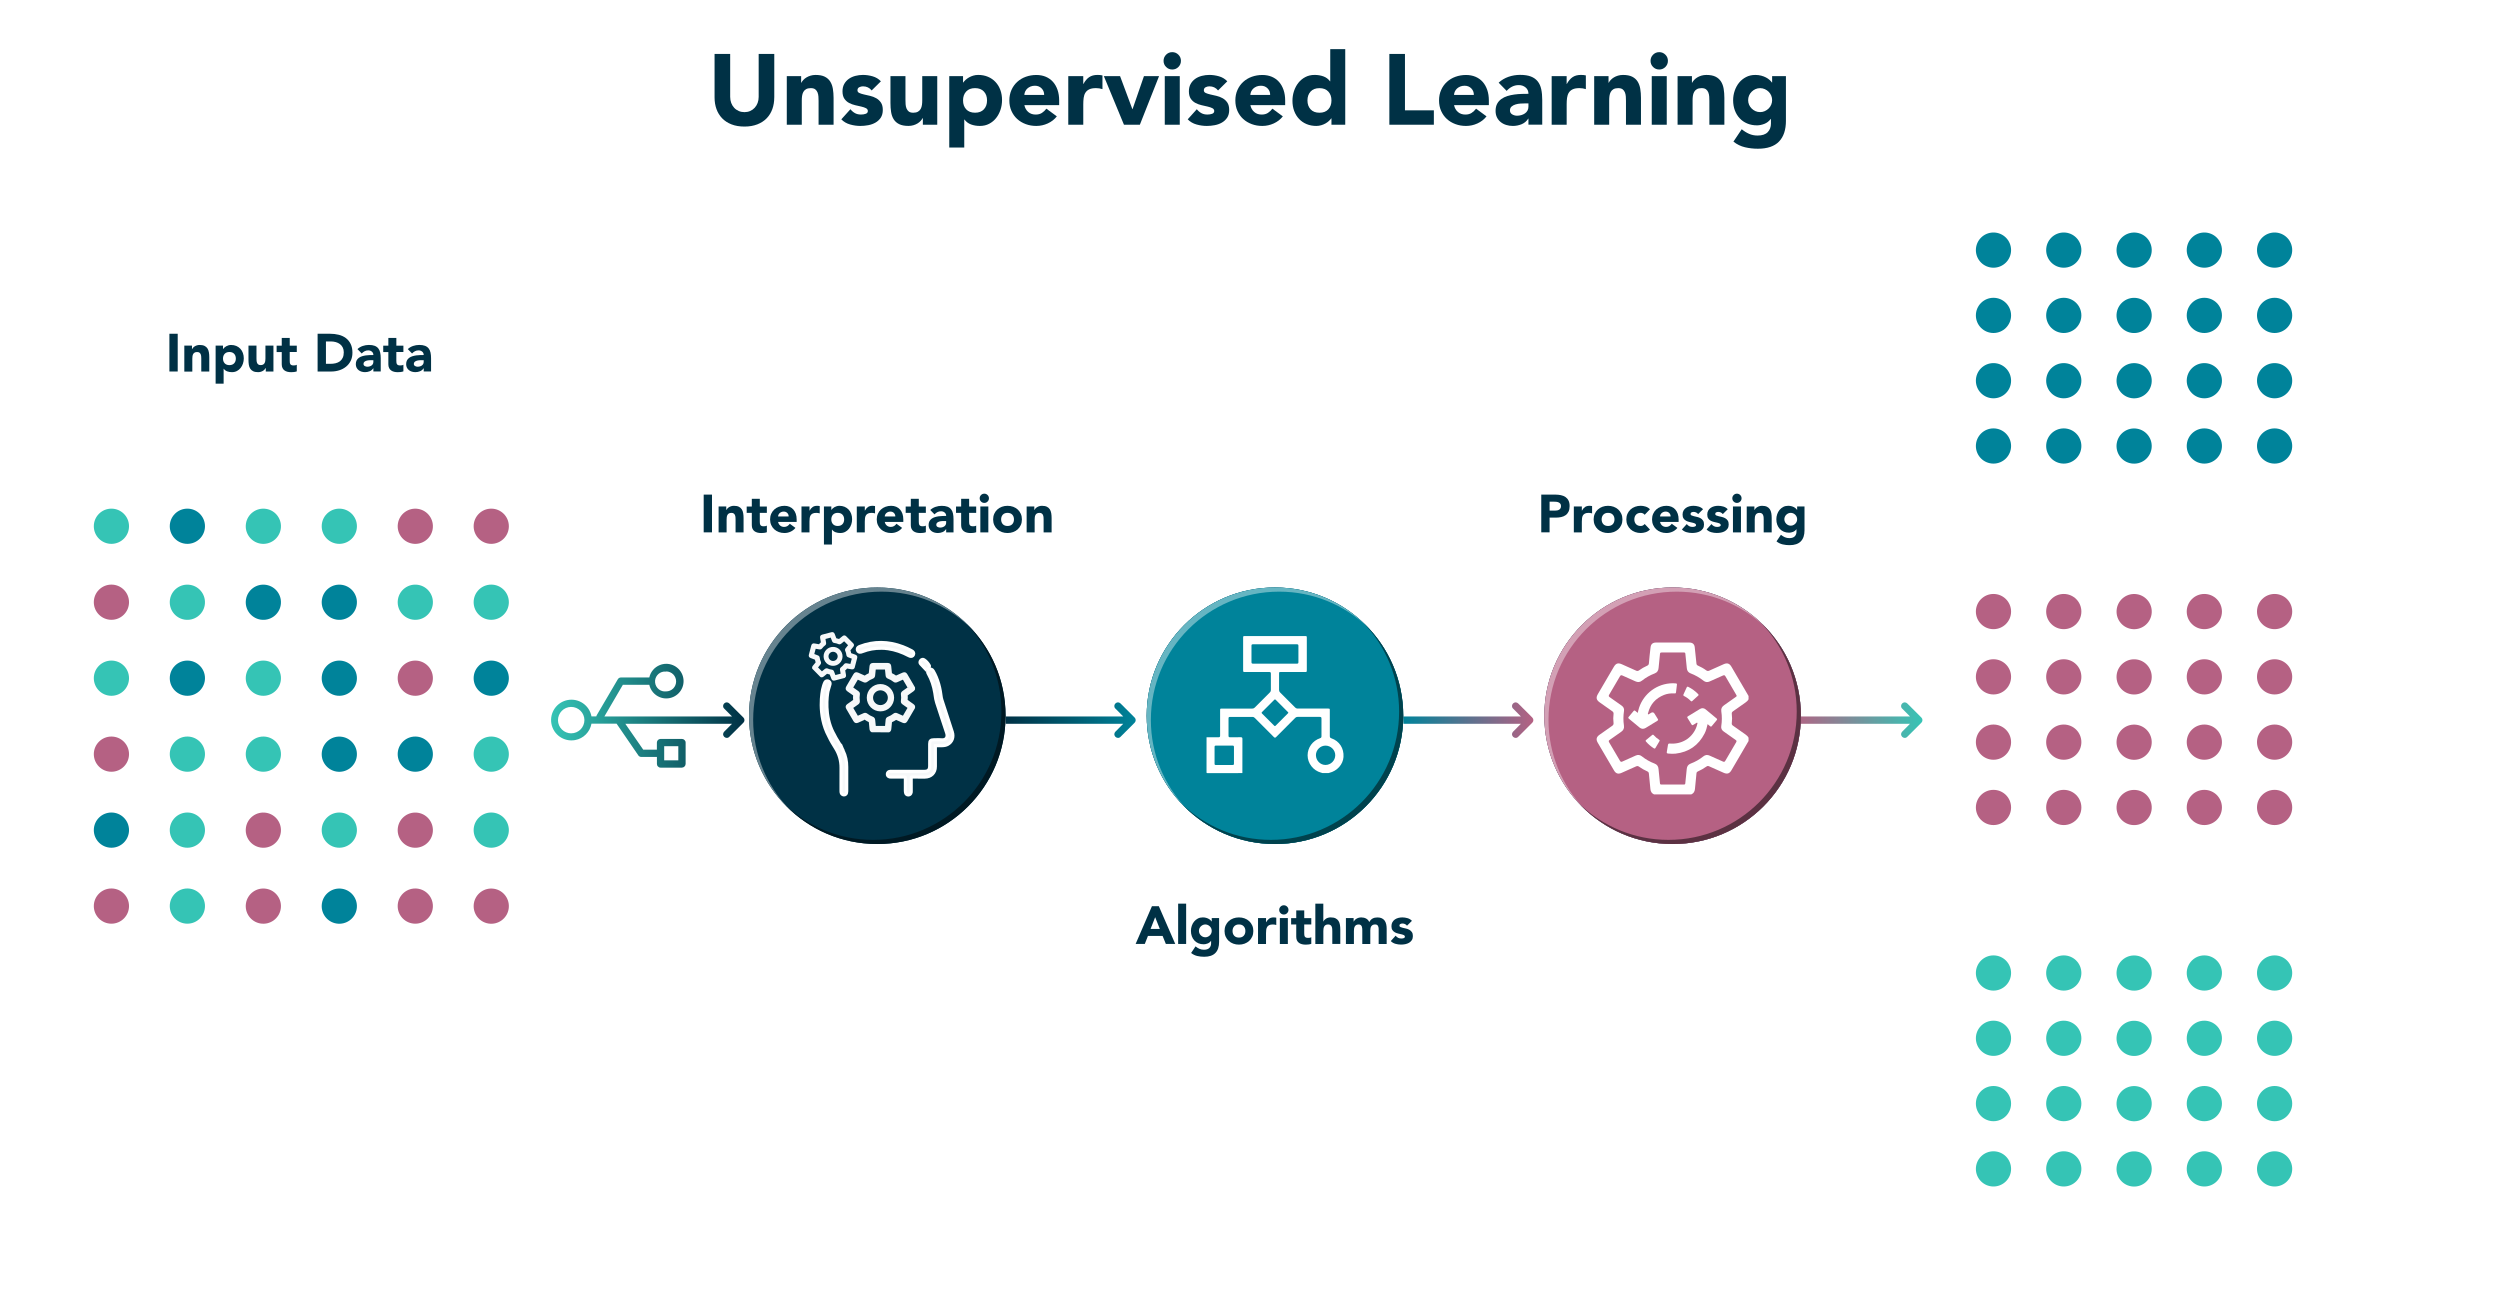 <?xml version="1.0" encoding="UTF-8"?>
<svg id="Design_01" data-name="Design 01" xmlns="http://www.w3.org/2000/svg" xmlns:xlink="http://www.w3.org/1999/xlink" viewBox="0 0 1200 630">
  <defs>
    <style>
      .cls-1 {
        fill: url(#linear-gradient);
      }

      .cls-1, .cls-2, .cls-3, .cls-4, .cls-5, .cls-6, .cls-7, .cls-8, .cls-9, .cls-10, .cls-11, .cls-12, .cls-13, .cls-14, .cls-15, .cls-16, .cls-17, .cls-18, .cls-19, .cls-20, .cls-21, .cls-22, .cls-23 {
        stroke-width: 0px;
      }

      .cls-2 {
        fill: url(#linear-gradient-4);
      }

      .cls-3 {
        fill: url(#linear-gradient-2);
      }

      .cls-4 {
        fill: url(#linear-gradient-3);
      }

      .cls-24 {
        stroke: #fff;
        stroke-miterlimit: 10;
        stroke-width: 1.5px;
      }

      .cls-24, .cls-12 {
        fill: #f6f8f9;
      }

      .cls-5 {
        filter: url(#drop-shadow-3);
      }

      .cls-5, .cls-6, .cls-7, .cls-8, .cls-9, .cls-10, .cls-11, .cls-17 {
        fill: #fff;
      }

      .cls-6 {
        filter: url(#drop-shadow-2);
      }

      .cls-7 {
        filter: url(#drop-shadow-6);
      }

      .cls-8 {
        filter: url(#drop-shadow-1);
      }

      .cls-9 {
        filter: url(#drop-shadow-7);
      }

      .cls-10 {
        filter: url(#drop-shadow-4);
      }

      .cls-11 {
        filter: url(#drop-shadow-5);
      }

      .cls-13 {
        fill: #5b3142;
      }

      .cls-14 {
        fill: #35c4b5;
      }

      .cls-15 {
        fill: #d3a0b5;
      }

      .cls-16 {
        fill: #b56183;
      }

      .cls-18 {
        fill: #003145;
      }

      .cls-19 {
        fill: #00424d;
      }

      .cls-20 {
        fill: #66838f;
      }

      .cls-21 {
        fill: #66b5c2;
      }

      .cls-22 {
        fill: #00839a;
      }

      .cls-23 {
        fill: #001923;
      }
    </style>
    <filter id="drop-shadow-1" filterUnits="userSpaceOnUse">
      <feOffset dx="1.89" dy="2.83"/>
      <feGaussianBlur result="blur" stdDeviation="9.43"/>
      <feFlood flood-color="#000" flood-opacity=".1"/>
      <feComposite in2="blur" operator="in"/>
      <feComposite in="SourceGraphic"/>
    </filter>
    <filter id="drop-shadow-2" filterUnits="userSpaceOnUse">
      <feOffset dx="2" dy="3"/>
      <feGaussianBlur result="blur-2" stdDeviation="10"/>
      <feFlood flood-color="#000" flood-opacity=".1"/>
      <feComposite in2="blur-2" operator="in"/>
      <feComposite in="SourceGraphic"/>
    </filter>
    <filter id="drop-shadow-3" filterUnits="userSpaceOnUse">
      <feOffset dx="2" dy="3"/>
      <feGaussianBlur result="blur-3" stdDeviation="10"/>
      <feFlood flood-color="#000" flood-opacity=".1"/>
      <feComposite in2="blur-3" operator="in"/>
      <feComposite in="SourceGraphic"/>
    </filter>
    <filter id="drop-shadow-4" filterUnits="userSpaceOnUse">
      <feOffset dx="2" dy="3"/>
      <feGaussianBlur result="blur-4" stdDeviation="10"/>
      <feFlood flood-color="#000" flood-opacity=".1"/>
      <feComposite in2="blur-4" operator="in"/>
      <feComposite in="SourceGraphic"/>
    </filter>
    <filter id="drop-shadow-5" filterUnits="userSpaceOnUse">
      <feOffset dx="2" dy="3"/>
      <feGaussianBlur result="blur-5" stdDeviation="10"/>
      <feFlood flood-color="#000" flood-opacity=".1"/>
      <feComposite in2="blur-5" operator="in"/>
      <feComposite in="SourceGraphic"/>
    </filter>
    <filter id="drop-shadow-6" filterUnits="userSpaceOnUse">
      <feOffset dx="2" dy="3"/>
      <feGaussianBlur result="blur-6" stdDeviation="10"/>
      <feFlood flood-color="#000" flood-opacity=".1"/>
      <feComposite in2="blur-6" operator="in"/>
      <feComposite in="SourceGraphic"/>
    </filter>
    <filter id="drop-shadow-7" filterUnits="userSpaceOnUse">
      <feOffset dx="2" dy="3"/>
      <feGaussianBlur result="blur-7" stdDeviation="10"/>
      <feFlood flood-color="#000" flood-opacity=".1"/>
      <feComposite in2="blur-7" operator="in"/>
      <feComposite in="SourceGraphic"/>
    </filter>
    <linearGradient id="linear-gradient" x1="264.51" y1="1331.44" x2="357.34" y2="1331.44" gradientTransform="translate(0 -987.88)" gradientUnits="userSpaceOnUse">
      <stop offset="0" stop-color="#35c4b5"/>
      <stop offset="1" stop-color="#003145"/>
    </linearGradient>
    <linearGradient id="linear-gradient-2" x1="673.55" y1="1333.54" x2="736.02" y2="1333.54" gradientTransform="translate(0 -987.88)" gradientUnits="userSpaceOnUse">
      <stop offset="0" stop-color="#00839a"/>
      <stop offset="1" stop-color="#b56183"/>
    </linearGradient>
    <linearGradient id="linear-gradient-3" x1="482.67" y1="1333.54" x2="545.15" y2="1333.54" gradientTransform="translate(0 -987.88)" gradientUnits="userSpaceOnUse">
      <stop offset="0" stop-color="#003145"/>
      <stop offset="1" stop-color="#00839a"/>
    </linearGradient>
    <linearGradient id="linear-gradient-4" x1="860.31" y1="1333.54" x2="922.78" y2="1333.54" gradientTransform="translate(0 -987.88)" gradientUnits="userSpaceOnUse">
      <stop offset="0" stop-color="#b56183"/>
      <stop offset="1" stop-color="#35c4b5"/>
    </linearGradient>
  </defs>
  <g>
    <path class="cls-18" d="m371.64,46.77c0,2.02-.3,3.87-.91,5.57-.61,1.7-1.51,3.17-2.71,4.42-1.2,1.25-2.7,2.22-4.49,2.93-1.79.7-3.86,1.06-6.19,1.06s-4.45-.35-6.24-1.06c-1.79-.7-3.29-1.68-4.49-2.93-1.2-1.25-2.1-2.72-2.71-4.42-.61-1.7-.91-3.55-.91-5.57v-20.88h7.49v20.59c0,1.06.17,2.03.5,2.93.34.9.81,1.67,1.42,2.33.61.66,1.34,1.17,2.18,1.54.85.37,1.77.55,2.76.55s1.9-.18,2.74-.55c.83-.37,1.55-.88,2.16-1.54.61-.66,1.08-1.43,1.42-2.33.34-.9.5-1.87.5-2.93v-20.59h7.49v20.88Z"/>
    <path class="cls-18" d="m377.64,36.54h6.91v3.17h.1c.22-.45.54-.9.96-1.34.42-.45.91-.85,1.49-1.2.58-.35,1.23-.64,1.97-.86.74-.22,1.54-.34,2.4-.34,1.82,0,3.3.28,4.42.84,1.12.56,1.99,1.34,2.62,2.33.62.99,1.05,2.16,1.27,3.5.22,1.34.34,2.8.34,4.37v12.86h-7.2v-11.42c0-.67-.02-1.37-.07-2.09-.05-.72-.19-1.38-.43-1.99-.24-.61-.61-1.1-1.1-1.49-.5-.38-1.21-.58-2.14-.58s-1.68.17-2.26.5c-.58.34-1.02.78-1.32,1.34-.3.56-.5,1.19-.6,1.9-.1.7-.14,1.44-.14,2.21v11.62h-7.2v-23.33Z"/>
    <path class="cls-18" d="m418.4,43.41c-1.06-1.31-2.45-1.97-4.18-1.97-.61,0-1.2.14-1.78.43s-.86.78-.86,1.49c0,.58.3,1,.89,1.27.59.27,1.34.51,2.26.72.91.21,1.89.43,2.93.67,1.04.24,2.02.62,2.93,1.13.91.51,1.66,1.21,2.26,2.09.59.88.89,2.06.89,3.53s-.33,2.74-.98,3.72c-.66.98-1.5,1.76-2.52,2.35-1.02.59-2.18,1.01-3.46,1.25-1.28.24-2.54.36-3.79.36-1.63,0-3.28-.23-4.94-.7-1.66-.46-3.07-1.29-4.22-2.47l4.37-4.85c.67.83,1.42,1.46,2.23,1.9s1.77.65,2.86.65c.83,0,1.58-.12,2.26-.36.67-.24,1.01-.68,1.01-1.32,0-.61-.3-1.06-.89-1.37-.59-.3-1.34-.56-2.26-.77-.91-.21-1.89-.43-2.93-.67-1.04-.24-2.02-.6-2.93-1.08s-1.66-1.16-2.26-2.04c-.59-.88-.89-2.06-.89-3.53,0-1.38.28-2.56.84-3.55.56-.99,1.3-1.81,2.21-2.45.91-.64,1.96-1.11,3.14-1.42,1.18-.3,2.38-.46,3.6-.46,1.54,0,3.09.22,4.66.67,1.57.45,2.9,1.25,3.98,2.4l-4.42,4.37Z"/>
    <path class="cls-18" d="m449.88,59.87h-6.91v-3.17h-.1c-.26.45-.58.9-.98,1.34-.4.45-.89.85-1.46,1.2-.58.35-1.23.64-1.97.86-.74.22-1.54.34-2.4.34-1.82,0-3.3-.28-4.44-.84-1.14-.56-2.02-1.34-2.64-2.33-.62-.99-1.04-2.16-1.25-3.5-.21-1.34-.31-2.8-.31-4.37v-12.86h7.2v11.42c0,.67.02,1.37.07,2.09.05.72.19,1.38.43,1.99.24.61.61,1.1,1.1,1.49.5.38,1.21.58,2.14.58s1.68-.17,2.26-.5c.58-.34,1.02-.78,1.32-1.34.3-.56.5-1.19.6-1.9.1-.7.14-1.44.14-2.21v-11.62h7.2v23.33Z"/>
    <path class="cls-18" d="m455.64,36.54h6.62v3.07h.1c.29-.42.66-.84,1.13-1.27.46-.43,1.01-.82,1.63-1.18.62-.35,1.3-.64,2.04-.86.74-.22,1.52-.34,2.35-.34,1.73,0,3.3.3,4.7.89,1.41.59,2.62,1.42,3.62,2.5,1.01,1.07,1.78,2.34,2.33,3.82.54,1.47.82,3.09.82,4.85,0,1.63-.25,3.19-.74,4.68-.5,1.49-1.2,2.81-2.11,3.96-.91,1.15-2.02,2.07-3.34,2.76-1.31.69-2.8,1.03-4.46,1.03-1.5,0-2.9-.23-4.2-.7s-2.36-1.26-3.19-2.38h-.1v13.44h-7.2v-34.27Zm6.62,11.66c0,1.76.5,3.18,1.51,4.27,1.01,1.09,2.42,1.63,4.25,1.63s3.24-.54,4.25-1.63c1.01-1.09,1.51-2.51,1.51-4.27s-.5-3.18-1.51-4.27c-1.01-1.09-2.42-1.63-4.25-1.63s-3.24.54-4.25,1.63c-1.01,1.09-1.51,2.51-1.51,4.27Z"/>
    <path class="cls-18" d="m507.29,55.84c-1.15,1.47-2.61,2.61-4.37,3.41-1.76.8-3.58,1.2-5.47,1.2s-3.48-.29-5.06-.86c-1.58-.58-2.96-1.4-4.13-2.47-1.17-1.07-2.09-2.36-2.76-3.86-.67-1.5-1.01-3.18-1.01-5.04s.34-3.54,1.01-5.04c.67-1.5,1.59-2.79,2.76-3.86,1.17-1.07,2.54-1.9,4.13-2.47s3.27-.86,5.06-.86c1.66,0,3.18.29,4.54.86,1.36.58,2.51,1.4,3.46,2.47.94,1.07,1.67,2.36,2.18,3.86.51,1.5.77,3.18.77,5.04v2.26h-16.7c.29,1.38.91,2.47,1.87,3.29s2.14,1.22,3.55,1.22c1.18,0,2.18-.26,3-.79.82-.53,1.53-1.21,2.14-2.04l5.04,3.7Zm-6.1-10.27c.03-1.22-.37-2.26-1.2-3.12-.83-.86-1.9-1.3-3.22-1.3-.8,0-1.5.13-2.11.38-.61.26-1.13.58-1.56.98-.43.4-.77.86-1.01,1.39-.24.53-.38,1.08-.41,1.66h9.5Z"/>
    <path class="cls-18" d="m512.76,36.54h7.2v3.74h.1c.77-1.44,1.68-2.52,2.74-3.24,1.06-.72,2.38-1.08,3.98-1.08.42,0,.83.02,1.25.05.42.03.8.1,1.15.19v6.58c-.51-.16-1.02-.28-1.51-.36-.5-.08-1.02-.12-1.56-.12-1.38,0-2.46.19-3.26.58-.8.38-1.42.92-1.85,1.61-.43.69-.71,1.51-.84,2.47-.13.96-.19,2.02-.19,3.17v9.74h-7.2v-23.33Z"/>
    <path class="cls-18" d="m529.85,36.54h7.78l5.9,15.84h.1l5.47-15.84h7.25l-9.22,23.33h-7.63l-9.65-23.33Z"/>
    <path class="cls-18" d="m558.51,29.2c0-1.15.41-2.14,1.22-2.95s1.8-1.22,2.95-1.22,2.14.41,2.95,1.22,1.22,1.8,1.22,2.95-.41,2.14-1.22,2.95c-.82.82-1.8,1.22-2.95,1.22s-2.14-.41-2.95-1.22c-.82-.82-1.22-1.8-1.22-2.95Zm.58,7.34h7.2v23.33h-7.2v-23.33Z"/>
    <path class="cls-18" d="m584.67,43.41c-1.06-1.31-2.45-1.97-4.18-1.97-.61,0-1.2.14-1.78.43s-.86.78-.86,1.49c0,.58.3,1,.89,1.27.59.27,1.34.51,2.26.72.91.21,1.89.43,2.93.67,1.04.24,2.02.62,2.93,1.13.91.51,1.66,1.21,2.26,2.09.59.88.89,2.06.89,3.53s-.33,2.74-.98,3.72c-.66.98-1.5,1.76-2.52,2.35-1.02.59-2.18,1.01-3.46,1.25-1.28.24-2.54.36-3.79.36-1.63,0-3.28-.23-4.94-.7-1.66-.46-3.07-1.29-4.22-2.47l4.37-4.85c.67.83,1.42,1.46,2.23,1.9s1.77.65,2.86.65c.83,0,1.58-.12,2.26-.36.67-.24,1.01-.68,1.01-1.32,0-.61-.3-1.06-.89-1.37-.59-.3-1.34-.56-2.26-.77-.91-.21-1.89-.43-2.93-.67-1.04-.24-2.02-.6-2.93-1.08s-1.66-1.16-2.26-2.04c-.59-.88-.89-2.06-.89-3.53,0-1.38.28-2.56.84-3.55.56-.99,1.3-1.81,2.21-2.45.91-.64,1.96-1.11,3.14-1.42,1.18-.3,2.38-.46,3.6-.46,1.54,0,3.09.22,4.66.67,1.57.45,2.9,1.25,3.98,2.4l-4.42,4.37Z"/>
    <path class="cls-18" d="m615.77,55.84c-1.15,1.47-2.61,2.61-4.37,3.41-1.76.8-3.58,1.2-5.47,1.2s-3.48-.29-5.06-.86c-1.58-.58-2.96-1.4-4.13-2.47-1.17-1.07-2.09-2.36-2.76-3.86-.67-1.5-1.01-3.18-1.01-5.04s.34-3.54,1.01-5.04c.67-1.5,1.59-2.79,2.76-3.86,1.17-1.07,2.54-1.9,4.13-2.47s3.27-.86,5.06-.86c1.66,0,3.18.29,4.54.86,1.36.58,2.51,1.4,3.46,2.47.94,1.07,1.67,2.36,2.18,3.86.51,1.5.77,3.18.77,5.04v2.26h-16.7c.29,1.38.91,2.47,1.87,3.29s2.14,1.22,3.55,1.22c1.18,0,2.18-.26,3-.79.82-.53,1.53-1.21,2.14-2.04l5.04,3.7Zm-6.1-10.27c.03-1.22-.37-2.26-1.2-3.12-.83-.86-1.9-1.3-3.22-1.3-.8,0-1.5.13-2.11.38-.61.26-1.13.58-1.56.98-.43.4-.77.86-1.01,1.39-.24.53-.38,1.08-.41,1.66h9.5Z"/>
    <path class="cls-18" d="m645.72,59.87h-6.62v-3.07h-.1c-.29.42-.66.84-1.13,1.27-.46.43-1.01.82-1.63,1.18-.62.35-1.31.64-2.06.86-.75.22-1.53.34-2.33.34-1.73,0-3.3-.3-4.7-.89-1.41-.59-2.62-1.42-3.62-2.5-1.01-1.07-1.78-2.34-2.33-3.82-.54-1.47-.82-3.09-.82-4.85,0-1.63.25-3.19.74-4.68.5-1.49,1.2-2.81,2.11-3.96.91-1.15,2.02-2.07,3.34-2.76,1.31-.69,2.8-1.03,4.46-1.03,1.5,0,2.9.23,4.2.7,1.3.46,2.36,1.26,3.19,2.38h.1v-15.46h7.2v36.29Zm-6.62-11.66c0-1.76-.5-3.18-1.51-4.27-1.01-1.09-2.42-1.63-4.25-1.63s-3.24.54-4.25,1.63c-1.01,1.09-1.51,2.51-1.51,4.27s.5,3.18,1.51,4.27c1.01,1.09,2.42,1.63,4.25,1.63s3.24-.54,4.25-1.63c1.01-1.09,1.51-2.51,1.51-4.27Z"/>
    <path class="cls-18" d="m666.89,25.89h7.49v27.07h13.87v6.91h-21.36V25.89Z"/>
    <path class="cls-18" d="m713.54,55.84c-1.15,1.47-2.61,2.61-4.37,3.41-1.76.8-3.58,1.2-5.47,1.2s-3.48-.29-5.06-.86c-1.58-.58-2.96-1.4-4.13-2.47-1.17-1.07-2.09-2.36-2.76-3.86-.67-1.5-1.01-3.18-1.01-5.04s.34-3.54,1.01-5.04c.67-1.5,1.59-2.79,2.76-3.86,1.17-1.07,2.54-1.9,4.13-2.47s3.27-.86,5.06-.86c1.66,0,3.18.29,4.54.86,1.36.58,2.51,1.4,3.46,2.47.94,1.07,1.67,2.36,2.18,3.86.51,1.5.77,3.18.77,5.04v2.26h-16.7c.29,1.38.91,2.47,1.87,3.29s2.14,1.22,3.55,1.22c1.18,0,2.18-.26,3-.79.82-.53,1.53-1.21,2.14-2.04l5.04,3.7Zm-6.1-10.27c.03-1.22-.37-2.26-1.2-3.12-.83-.86-1.9-1.3-3.22-1.3-.8,0-1.5.13-2.11.38-.61.26-1.13.58-1.56.98-.43.4-.77.86-1.01,1.39-.24.53-.38,1.08-.41,1.66h9.5Z"/>
    <path class="cls-18" d="m733.66,56.94h-.1c-.8,1.25-1.86,2.14-3.19,2.69-1.33.54-2.73.82-4.2.82-1.09,0-2.14-.15-3.14-.46-1.01-.3-1.9-.76-2.66-1.37-.77-.61-1.38-1.36-1.82-2.26-.45-.9-.67-1.94-.67-3.12,0-1.34.25-2.48.74-3.41.5-.93,1.17-1.7,2.02-2.3.85-.61,1.82-1.08,2.9-1.42,1.09-.34,2.22-.58,3.38-.74,1.17-.16,2.34-.26,3.5-.29,1.17-.03,2.25-.05,3.24-.05,0-1.28-.46-2.3-1.37-3.05-.91-.75-1.99-1.13-3.24-1.13s-2.26.25-3.24.74c-.98.5-1.85,1.18-2.62,2.04l-3.84-3.94c1.34-1.25,2.91-2.18,4.7-2.81,1.79-.62,3.65-.94,5.57-.94,2.11,0,3.85.26,5.21.79,1.36.53,2.45,1.3,3.26,2.33.82,1.02,1.38,2.28,1.7,3.77.32,1.49.48,3.21.48,5.16v11.86h-6.62v-2.93Zm-1.78-7.3c-.54,0-1.22.02-2.04.07-.82.05-1.6.18-2.35.41-.75.22-1.39.56-1.92,1.01-.53.45-.79,1.07-.79,1.87,0,.86.37,1.5,1.1,1.92.74.42,1.5.62,2.3.62.7,0,1.38-.1,2.04-.29.66-.19,1.24-.46,1.75-.82.51-.35.92-.8,1.22-1.34.3-.54.46-1.18.46-1.92v-1.54h-1.78Z"/>
    <path class="cls-18" d="m744.79,36.54h7.2v3.74h.1c.77-1.44,1.68-2.52,2.74-3.24,1.06-.72,2.38-1.08,3.98-1.08.42,0,.83.02,1.25.05.42.03.8.1,1.15.19v6.58c-.51-.16-1.02-.28-1.51-.36-.5-.08-1.02-.12-1.56-.12-1.38,0-2.46.19-3.26.58-.8.38-1.42.92-1.85,1.61-.43.69-.71,1.51-.84,2.47-.13.96-.19,2.02-.19,3.17v9.74h-7.2v-23.33Z"/>
    <path class="cls-18" d="m765.19,36.54h6.91v3.17h.1c.22-.45.54-.9.96-1.34.42-.45.91-.85,1.49-1.2.58-.35,1.23-.64,1.97-.86.74-.22,1.54-.34,2.4-.34,1.82,0,3.3.28,4.42.84,1.12.56,1.99,1.34,2.62,2.33.62.99,1.05,2.16,1.27,3.5.22,1.34.34,2.8.34,4.37v12.86h-7.2v-11.42c0-.67-.02-1.37-.07-2.09-.05-.72-.19-1.38-.43-1.99-.24-.61-.61-1.1-1.1-1.49-.5-.38-1.21-.58-2.14-.58s-1.68.17-2.26.5c-.58.34-1.02.78-1.32,1.34-.3.56-.5,1.19-.6,1.9-.1.7-.14,1.44-.14,2.21v11.62h-7.2v-23.33Z"/>
    <path class="cls-18" d="m792.26,29.2c0-1.15.41-2.14,1.22-2.95s1.8-1.22,2.95-1.22,2.14.41,2.95,1.22,1.22,1.8,1.22,2.95-.41,2.14-1.22,2.95c-.82.82-1.8,1.22-2.95,1.22s-2.14-.41-2.95-1.22c-.82-.82-1.22-1.8-1.22-2.95Zm.58,7.34h7.2v23.33h-7.2v-23.33Z"/>
    <path class="cls-18" d="m805.22,36.54h6.91v3.17h.1c.22-.45.54-.9.96-1.34.42-.45.91-.85,1.49-1.2.58-.35,1.23-.64,1.97-.86.74-.22,1.54-.34,2.4-.34,1.82,0,3.3.28,4.42.84,1.12.56,1.99,1.34,2.62,2.33.62.99,1.05,2.16,1.27,3.5.22,1.34.34,2.8.34,4.37v12.86h-7.2v-11.42c0-.67-.02-1.37-.07-2.09-.05-.72-.19-1.38-.43-1.99-.24-.61-.61-1.1-1.1-1.49-.5-.38-1.21-.58-2.14-.58s-1.68.17-2.26.5c-.58.34-1.02.78-1.32,1.34-.3.56-.5,1.19-.6,1.9-.1.7-.14,1.44-.14,2.21v11.62h-7.2v-23.33Z"/>
    <path class="cls-18" d="m857.25,57.9c0,4.42-1.11,7.77-3.34,10.06-2.22,2.29-5.61,3.43-10.15,3.43-2.08,0-4.13-.23-6.14-.7-2.02-.46-3.87-1.37-5.57-2.71l3.98-5.95c1.12.93,2.29,1.66,3.53,2.21,1.23.54,2.58.82,4.06.82,2.21,0,3.83-.54,4.87-1.61,1.04-1.07,1.56-2.44,1.56-4.1v-2.26h-.1c-.83,1.12-1.87,1.91-3.1,2.38-1.23.46-2.39.7-3.48.7-1.73,0-3.3-.3-4.7-.89-1.41-.59-2.62-1.42-3.62-2.5-1.01-1.07-1.78-2.34-2.33-3.82-.54-1.47-.82-3.09-.82-4.85,0-1.54.25-3.04.74-4.51.5-1.47,1.2-2.77,2.11-3.89.91-1.12,2.02-2.02,3.34-2.71,1.31-.69,2.8-1.03,4.46-1.03,1.02,0,1.96.11,2.81.34.85.22,1.61.51,2.28.86.67.35,1.25.74,1.73,1.18.48.43.86.86,1.15,1.27h.1v-3.07h6.62v21.36Zm-18.14-9.84c0,.77.14,1.5.43,2.18.29.69.7,1.3,1.22,1.82.53.53,1.14.95,1.82,1.27.69.32,1.45.48,2.28.48s1.55-.16,2.26-.48c.7-.32,1.32-.74,1.85-1.27.53-.53.94-1.14,1.22-1.82.29-.69.43-1.42.43-2.18s-.14-1.5-.43-2.18c-.29-.69-.7-1.3-1.22-1.82-.53-.53-1.14-.95-1.85-1.27-.7-.32-1.46-.48-2.26-.48s-1.59.16-2.28.48c-.69.32-1.3.74-1.82,1.27-.53.53-.94,1.14-1.22,1.82-.29.69-.43,1.42-.43,2.18Z"/>
  </g>
  <g>
    <path class="cls-18" d="m337.77,237.41h3.99v18.12h-3.99v-18.12Z"/>
    <path class="cls-18" d="m344.92,243.1h3.69v1.69h.05c.12-.24.29-.48.51-.72.22-.24.49-.45.79-.64.31-.19.66-.34,1.05-.46.39-.12.82-.18,1.28-.18.97,0,1.76.15,2.36.45.6.3,1.06.71,1.4,1.24.33.53.56,1.15.68,1.87s.18,1.49.18,2.33v6.86h-3.84v-6.09c0-.36-.01-.73-.04-1.11-.03-.38-.1-.74-.23-1.06-.13-.32-.32-.59-.59-.79-.27-.21-.64-.31-1.14-.31s-.9.09-1.2.27c-.31.18-.54.42-.7.72-.16.3-.27.64-.32,1.01-.05.38-.08.77-.08,1.18v6.2h-3.84v-12.44Z"/>
    <path class="cls-18" d="m368.08,246.17h-3.38v4.15c0,.34.02.65.05.93.03.28.11.52.23.73.12.21.3.36.55.47.25.11.58.17.99.17.2,0,.47-.02.81-.06.33-.04.58-.14.76-.29v3.2c-.43.15-.87.26-1.33.31-.46.05-.91.08-1.36.08-.65,0-1.25-.07-1.79-.21-.55-.14-1.02-.35-1.43-.65-.41-.3-.73-.69-.96-1.16-.23-.48-.35-1.06-.35-1.74v-5.91h-2.46v-3.07h2.46v-3.69h3.84v3.69h3.38v3.07Z"/>
    <path class="cls-18" d="m381.8,253.39c-.61.79-1.39,1.39-2.33,1.82-.94.43-1.91.64-2.92.64s-1.86-.15-2.7-.46c-.84-.31-1.58-.75-2.2-1.32-.62-.57-1.11-1.26-1.47-2.06-.36-.8-.54-1.7-.54-2.69s.18-1.89.54-2.69c.36-.8.85-1.49,1.47-2.06.62-.57,1.36-1.01,2.2-1.32.84-.31,1.74-.46,2.7-.46.89,0,1.69.15,2.42.46.73.31,1.34.75,1.84,1.32.5.57.89,1.26,1.17,2.06.27.8.41,1.7.41,2.69v1.2h-8.91c.15.73.49,1.32,1,1.75.51.43,1.14.65,1.89.65.63,0,1.17-.14,1.6-.42.44-.28.81-.64,1.14-1.09l2.69,1.97Zm-3.25-5.48c.02-.65-.2-1.2-.64-1.66-.44-.46-1.02-.69-1.72-.69-.43,0-.8.07-1.13.21s-.6.31-.83.52c-.23.21-.41.46-.54.74-.13.28-.2.58-.22.88h5.07Z"/>
    <path class="cls-18" d="m384.72,243.1h3.84v2h.05c.41-.77.9-1.34,1.46-1.73.56-.38,1.27-.58,2.12-.58.22,0,.44,0,.67.03.22.02.43.05.61.1v3.51c-.27-.09-.54-.15-.81-.19-.26-.04-.54-.06-.83-.06-.73,0-1.31.1-1.74.31-.43.21-.76.49-.99.86-.23.37-.38.81-.45,1.32-.07.51-.1,1.08-.1,1.69v5.2h-3.84v-12.44Z"/>
    <path class="cls-18" d="m395.5,243.1h3.53v1.64h.05c.15-.22.35-.45.6-.68.25-.23.54-.44.87-.63.33-.19.7-.34,1.09-.46.39-.12.81-.18,1.25-.18.92,0,1.76.16,2.51.47.75.32,1.4.76,1.93,1.33.54.57.95,1.25,1.24,2.04.29.79.44,1.65.44,2.59,0,.87-.13,1.7-.4,2.5s-.64,1.5-1.13,2.11c-.49.61-1.08,1.1-1.78,1.47-.7.37-1.49.55-2.38.55-.8,0-1.55-.12-2.24-.37-.69-.25-1.26-.67-1.7-1.27h-.05v7.17h-3.84v-18.28Zm3.53,6.22c0,.94.27,1.7.81,2.28s1.29.87,2.27.87,1.73-.29,2.27-.87.81-1.34.81-2.28-.27-1.7-.81-2.28-1.29-.87-2.27-.87-1.73.29-2.27.87-.81,1.34-.81,2.28Z"/>
    <path class="cls-18" d="m411.27,243.1h3.84v2h.05c.41-.77.9-1.34,1.46-1.73.56-.38,1.27-.58,2.12-.58.22,0,.44,0,.67.03.22.02.43.05.61.1v3.51c-.27-.09-.54-.15-.81-.19-.26-.04-.54-.06-.83-.06-.73,0-1.31.1-1.74.31-.43.21-.76.49-.99.86-.23.37-.38.81-.45,1.32-.07.51-.1,1.08-.1,1.69v5.2h-3.84v-12.44Z"/>
    <path class="cls-18" d="m433,253.39c-.61.79-1.39,1.39-2.33,1.82-.94.43-1.91.64-2.92.64s-1.86-.15-2.7-.46c-.84-.31-1.58-.75-2.2-1.32-.62-.57-1.11-1.26-1.47-2.06-.36-.8-.54-1.7-.54-2.69s.18-1.89.54-2.69c.36-.8.85-1.49,1.47-2.06.62-.57,1.36-1.01,2.2-1.32.84-.31,1.74-.46,2.7-.46.89,0,1.69.15,2.42.46.73.31,1.34.75,1.84,1.32.5.57.89,1.26,1.17,2.06.27.8.41,1.7.41,2.69v1.2h-8.91c.15.73.49,1.32,1,1.75.51.43,1.14.65,1.89.65.63,0,1.17-.14,1.6-.42.44-.28.81-.64,1.14-1.09l2.69,1.97Zm-3.25-5.48c.02-.65-.2-1.2-.64-1.66-.44-.46-1.02-.69-1.72-.69-.43,0-.8.07-1.13.21s-.6.31-.83.52c-.23.21-.41.46-.54.74-.13.28-.2.58-.22.88h5.07Z"/>
    <path class="cls-18" d="m444.4,246.17h-3.38v4.15c0,.34.02.65.05.93.03.28.11.52.23.73.12.21.3.36.55.47.25.11.58.17.99.17.2,0,.47-.02.81-.06.33-.04.58-.14.76-.29v3.2c-.43.15-.87.26-1.33.31-.46.05-.91.08-1.36.08-.65,0-1.25-.07-1.79-.21-.55-.14-1.02-.35-1.43-.65-.41-.3-.73-.69-.96-1.16-.23-.48-.35-1.06-.35-1.74v-5.91h-2.46v-3.07h2.46v-3.69h3.84v3.69h3.38v3.07Z"/>
    <path class="cls-18" d="m454.15,253.98h-.05c-.43.67-.99,1.14-1.7,1.43-.71.29-1.46.44-2.24.44-.58,0-1.14-.08-1.68-.24-.54-.16-1.01-.41-1.42-.73-.41-.32-.73-.72-.97-1.2s-.36-1.03-.36-1.66c0-.72.13-1.32.4-1.82.26-.49.62-.9,1.08-1.23s.97-.58,1.55-.75c.58-.18,1.18-.31,1.8-.4.62-.08,1.25-.14,1.87-.15.62-.02,1.2-.03,1.73-.03,0-.68-.24-1.22-.73-1.63-.49-.4-1.06-.6-1.73-.6-.63,0-1.21.13-1.73.4-.52.27-.99.63-1.4,1.09l-2.05-2.1c.72-.67,1.55-1.17,2.51-1.5.96-.33,1.95-.5,2.97-.5,1.13,0,2.05.14,2.78.42.73.28,1.31.7,1.74,1.24.44.55.74,1.22.91,2.01s.26,1.71.26,2.75v6.32h-3.53v-1.56Zm-.95-3.89c-.29,0-.65.01-1.09.04-.44.03-.85.1-1.25.22-.4.12-.74.3-1.02.54-.28.24-.42.57-.42,1,0,.46.2.8.59,1.02s.8.33,1.23.33c.38,0,.74-.05,1.09-.15.35-.1.66-.25.93-.43.27-.19.49-.43.65-.72s.24-.63.24-1.02v-.82h-.95Z"/>
    <path class="cls-18" d="m468.56,246.17h-3.38v4.15c0,.34.02.65.05.93.03.28.11.52.23.73.12.21.3.36.55.47.25.11.58.17.99.17.2,0,.47-.02.81-.06.33-.04.58-.14.76-.29v3.2c-.43.15-.87.26-1.33.31-.46.05-.91.08-1.36.08-.65,0-1.25-.07-1.79-.21-.55-.14-1.02-.35-1.43-.65-.41-.3-.73-.69-.96-1.16-.23-.48-.35-1.06-.35-1.74v-5.91h-2.46v-3.07h2.46v-3.69h3.84v3.69h3.38v3.07Z"/>
    <path class="cls-18" d="m470.25,239.18c0-.61.22-1.14.65-1.57.44-.44.96-.65,1.57-.65s1.14.22,1.57.65c.44.43.65.96.65,1.57s-.22,1.14-.65,1.57c-.44.44-.96.65-1.57.65s-1.14-.22-1.57-.65c-.44-.43-.65-.96-.65-1.57Zm.31,3.92h3.84v12.44h-3.84v-12.44Z"/>
    <path class="cls-18" d="m476.7,249.32c0-.99.18-1.89.54-2.69.36-.8.85-1.49,1.47-2.06.62-.57,1.36-1.01,2.2-1.32.84-.31,1.74-.46,2.7-.46s1.86.15,2.7.46c.84.31,1.58.75,2.2,1.32.62.57,1.11,1.26,1.47,2.06.36.8.54,1.7.54,2.69s-.18,1.89-.54,2.69c-.36.8-.85,1.49-1.47,2.06-.62.57-1.36,1.01-2.2,1.32-.84.31-1.75.46-2.7.46s-1.86-.15-2.7-.46c-.85-.31-1.58-.75-2.2-1.32-.62-.57-1.11-1.26-1.47-2.06-.36-.8-.54-1.7-.54-2.69Zm3.84,0c0,.94.27,1.7.81,2.28s1.29.87,2.27.87,1.73-.29,2.27-.87.81-1.34.81-2.28-.27-1.7-.81-2.28-1.29-.87-2.27-.87-1.73.29-2.27.87-.81,1.34-.81,2.28Z"/>
    <path class="cls-18" d="m492.78,243.1h3.69v1.69h.05c.12-.24.29-.48.51-.72.22-.24.49-.45.79-.64.31-.19.66-.34,1.05-.46.39-.12.82-.18,1.28-.18.97,0,1.76.15,2.36.45.6.3,1.06.71,1.4,1.24.33.53.56,1.15.68,1.87s.18,1.49.18,2.33v6.86h-3.84v-6.09c0-.36-.01-.73-.04-1.11-.03-.38-.1-.74-.23-1.06-.13-.32-.32-.59-.59-.79-.27-.21-.64-.31-1.14-.31s-.9.09-1.2.27c-.31.18-.54.42-.7.72-.16.3-.27.64-.32,1.01-.05.38-.08.77-.08,1.18v6.2h-3.84v-12.44Z"/>
  </g>
  <g>
    <path class="cls-18" d="m739.81,237.41h6.73c.94,0,1.83.09,2.66.26.84.17,1.57.47,2.19.88.62.42,1.12.98,1.48,1.69.37.71.55,1.6.55,2.67s-.17,1.95-.51,2.66-.81,1.29-1.41,1.71c-.6.43-1.31.73-2.12.91-.82.18-1.71.27-2.66.27h-2.92v7.07h-3.99v-18.12Zm3.99,7.68h2.66c.36,0,.7-.03,1.04-.1.33-.07.63-.18.9-.35.26-.16.48-.38.64-.67.16-.28.24-.64.24-1.06,0-.46-.11-.83-.32-1.11s-.49-.5-.82-.65c-.33-.15-.7-.25-1.11-.29-.41-.04-.8-.06-1.18-.06h-2.05v4.3Z"/>
    <path class="cls-18" d="m755.45,243.1h3.84v2h.05c.41-.77.9-1.34,1.46-1.73.56-.38,1.27-.58,2.12-.58.22,0,.44,0,.67.03.22.02.43.05.61.1v3.51c-.27-.09-.54-.15-.81-.19-.26-.04-.54-.06-.83-.06-.73,0-1.31.1-1.74.31-.43.21-.76.49-.99.86-.23.37-.38.81-.45,1.32-.07.51-.1,1.08-.1,1.69v5.2h-3.84v-12.44Z"/>
    <path class="cls-18" d="m764.95,249.32c0-.99.18-1.89.54-2.69.36-.8.85-1.49,1.47-2.06.62-.57,1.36-1.01,2.2-1.32.84-.31,1.74-.46,2.7-.46s1.86.15,2.7.46c.84.31,1.58.75,2.2,1.32.62.57,1.11,1.26,1.47,2.06.36.8.54,1.7.54,2.69s-.18,1.89-.54,2.69c-.36.8-.85,1.49-1.47,2.06-.62.57-1.36,1.01-2.2,1.32-.84.31-1.75.46-2.7.46s-1.86-.15-2.7-.46c-.85-.31-1.58-.75-2.2-1.32-.62-.57-1.11-1.26-1.47-2.06-.36-.8-.54-1.7-.54-2.69Zm3.84,0c0,.94.27,1.7.81,2.28s1.29.87,2.27.87,1.73-.29,2.27-.87.81-1.34.81-2.28-.27-1.7-.81-2.28-1.29-.87-2.27-.87-1.73.29-2.27.87-.81,1.34-.81,2.28Z"/>
    <path class="cls-18" d="m789.45,247.12c-.19-.27-.45-.5-.79-.68-.34-.18-.71-.27-1.1-.27-.97,0-1.73.29-2.27.87s-.81,1.34-.81,2.28.27,1.7.81,2.28,1.29.87,2.27.87c.43,0,.79-.09,1.1-.28.31-.19.57-.41.79-.67l2.53,2.66c-.6.61-1.3,1.04-2.11,1.29-.81.25-1.58.37-2.32.37-.96,0-1.86-.15-2.7-.46-.84-.31-1.58-.75-2.2-1.32-.62-.57-1.11-1.26-1.47-2.06-.36-.8-.54-1.7-.54-2.69s.18-1.89.54-2.69c.36-.8.85-1.49,1.47-2.06.62-.57,1.36-1.01,2.2-1.32.84-.31,1.74-.46,2.7-.46.73,0,1.51.12,2.32.37.81.25,1.51.68,2.11,1.29l-2.53,2.66Z"/>
    <path class="cls-18" d="m805.14,253.39c-.61.79-1.39,1.39-2.33,1.82-.94.43-1.91.64-2.92.64s-1.86-.15-2.7-.46c-.84-.31-1.58-.75-2.2-1.32-.62-.57-1.11-1.26-1.47-2.06-.36-.8-.54-1.7-.54-2.69s.18-1.89.54-2.69c.36-.8.85-1.49,1.47-2.06.62-.57,1.36-1.01,2.2-1.32.84-.31,1.74-.46,2.7-.46.89,0,1.69.15,2.42.46.73.31,1.34.75,1.84,1.32.5.57.89,1.26,1.17,2.06.27.8.41,1.7.41,2.69v1.2h-8.91c.15.73.49,1.32,1,1.75.51.43,1.14.65,1.89.65.63,0,1.17-.14,1.6-.42.44-.28.81-.64,1.14-1.09l2.69,1.97Zm-3.25-5.48c.02-.65-.2-1.2-.64-1.66-.44-.46-1.02-.69-1.72-.69-.43,0-.8.07-1.13.21s-.6.31-.83.52c-.23.21-.41.46-.54.74-.13.28-.2.58-.22.88h5.07Z"/>
    <path class="cls-18" d="m815.1,246.76c-.56-.7-1.31-1.05-2.23-1.05-.32,0-.64.08-.95.23-.31.15-.46.42-.46.79,0,.31.16.53.47.68.32.15.72.27,1.2.38.49.11,1.01.23,1.56.36.55.13,1.08.33,1.56.6.49.27.89.64,1.2,1.11.32.47.47,1.1.47,1.88s-.17,1.46-.52,1.98c-.35.52-.8.94-1.34,1.25-.55.32-1.16.54-1.84.67s-1.36.19-2.02.19c-.87,0-1.75-.12-2.64-.37-.89-.25-1.64-.69-2.25-1.32l2.33-2.58c.36.44.76.78,1.19,1.01.44.23.94.35,1.52.35.44,0,.84-.06,1.2-.19.36-.13.54-.36.54-.7s-.16-.57-.47-.73c-.32-.16-.72-.3-1.2-.41-.49-.11-1.01-.23-1.56-.36-.56-.13-1.08-.32-1.56-.58-.49-.26-.89-.62-1.2-1.09-.32-.47-.47-1.1-.47-1.88,0-.73.15-1.37.45-1.89.3-.53.69-.96,1.18-1.31.49-.34,1.04-.59,1.68-.76.63-.16,1.27-.24,1.92-.24.82,0,1.65.12,2.48.36.83.24,1.54.67,2.12,1.28l-2.35,2.33Z"/>
    <path class="cls-18" d="m826.95,246.76c-.56-.7-1.31-1.05-2.23-1.05-.33,0-.64.08-.95.23-.31.15-.46.42-.46.79,0,.31.16.53.47.68.32.15.72.27,1.2.38.49.11,1.01.23,1.56.36s1.08.33,1.56.6c.49.27.89.64,1.2,1.11.32.47.47,1.1.47,1.88s-.17,1.46-.52,1.98c-.35.52-.8.94-1.34,1.25-.55.32-1.16.54-1.84.67s-1.36.19-2.02.19c-.87,0-1.75-.12-2.64-.37-.89-.25-1.64-.69-2.25-1.32l2.33-2.58c.36.44.75.78,1.19,1.01.43.23.94.35,1.52.35.44,0,.84-.06,1.2-.19.36-.13.54-.36.54-.7s-.16-.57-.47-.73c-.32-.16-.72-.3-1.2-.41-.49-.11-1.01-.23-1.56-.36s-1.08-.32-1.56-.58-.89-.62-1.2-1.09c-.32-.47-.47-1.1-.47-1.88,0-.73.15-1.37.45-1.89.3-.53.69-.96,1.18-1.31.49-.34,1.05-.59,1.68-.76.63-.16,1.27-.24,1.92-.24.82,0,1.65.12,2.48.36.84.24,1.54.67,2.12,1.28l-2.36,2.33Z"/>
    <path class="cls-18" d="m831.51,239.18c0-.61.22-1.14.65-1.57.43-.44.96-.65,1.57-.65s1.14.22,1.57.65c.44.43.65.96.65,1.57s-.22,1.14-.65,1.57c-.44.44-.96.65-1.57.65s-1.14-.22-1.57-.65c-.44-.43-.65-.96-.65-1.57Zm.31,3.92h3.84v12.44h-3.84v-12.44Z"/>
    <path class="cls-18" d="m838.42,243.1h3.69v1.69h.05c.12-.24.29-.48.51-.72s.49-.45.79-.64c.31-.19.66-.34,1.05-.46s.82-.18,1.28-.18c.97,0,1.76.15,2.36.45.6.3,1.06.71,1.4,1.24.33.53.56,1.15.68,1.87s.18,1.49.18,2.33v6.86h-3.84v-6.09c0-.36-.01-.73-.04-1.11-.03-.38-.1-.74-.23-1.06s-.32-.59-.59-.79-.64-.31-1.14-.31-.9.09-1.2.27c-.31.18-.54.42-.7.72s-.27.64-.32,1.01c-.05.38-.08.77-.08,1.18v6.2h-3.84v-12.44Z"/>
    <path class="cls-18" d="m866.17,254.49c0,2.36-.59,4.14-1.78,5.36-1.19,1.22-2.99,1.83-5.42,1.83-1.11,0-2.2-.12-3.28-.37s-2.07-.73-2.97-1.45l2.12-3.17c.6.49,1.22.89,1.88,1.18.66.29,1.38.43,2.16.43,1.18,0,2.04-.29,2.6-.86.55-.57.83-1.3.83-2.19v-1.2h-.05c-.44.6-.99,1.02-1.65,1.27s-1.28.37-1.86.37c-.92,0-1.76-.16-2.51-.47-.75-.32-1.4-.76-1.93-1.33-.54-.57-.95-1.25-1.24-2.04s-.43-1.65-.43-2.59c0-.82.13-1.62.4-2.41.26-.78.64-1.48,1.13-2.07s1.08-1.08,1.78-1.45,1.49-.55,2.38-.55c.55,0,1.04.06,1.5.18.45.12.86.27,1.22.46.36.19.67.4.92.63.26.23.46.46.61.68h.05v-1.64h3.53v11.39Zm-9.68-5.25c0,.41.08.8.23,1.17.15.37.37.69.65.97.28.28.61.51.97.68s.77.26,1.22.26.83-.08,1.2-.26c.38-.17.7-.4.99-.68s.5-.61.65-.97.23-.75.23-1.17-.08-.8-.23-1.16-.37-.69-.65-.97c-.28-.28-.61-.51-.99-.68-.38-.17-.78-.26-1.2-.26s-.85.08-1.22.26-.69.4-.97.68c-.28.28-.5.61-.65.97-.15.37-.23.75-.23,1.16Z"/>
  </g>
  <g>
    <path class="cls-18" d="m552.94,434.98h3.3l7.88,18.12h-4.51l-1.56-3.84h-7.04l-1.51,3.84h-4.4l7.83-18.12Zm1.54,5.27l-2.2,5.63h4.43l-2.23-5.63Z"/>
    <path class="cls-18" d="m565.51,433.75h3.84v19.35h-3.84v-19.35Z"/>
    <path class="cls-18" d="m585.17,452.06c0,2.36-.59,4.14-1.78,5.36-1.19,1.22-2.99,1.83-5.41,1.83-1.11,0-2.2-.12-3.28-.37s-2.06-.73-2.97-1.45l2.12-3.17c.6.49,1.22.89,1.88,1.18.66.29,1.38.43,2.16.43,1.18,0,2.04-.29,2.6-.86.55-.57.83-1.3.83-2.19v-1.2h-.05c-.44.6-.99,1.02-1.65,1.27-.66.25-1.28.37-1.86.37-.92,0-1.76-.16-2.51-.47-.75-.32-1.4-.76-1.93-1.33-.54-.57-.95-1.25-1.24-2.04s-.44-1.65-.44-2.59c0-.82.13-1.62.4-2.41.26-.78.64-1.48,1.13-2.07.49-.6,1.08-1.08,1.78-1.45s1.49-.55,2.38-.55c.55,0,1.05.06,1.5.18s.86.27,1.22.46c.36.19.67.4.92.63s.46.46.61.68h.05v-1.64h3.53v11.39Zm-9.68-5.25c0,.41.08.8.23,1.17.15.37.37.69.65.97.28.28.61.51.97.68s.77.26,1.22.26.83-.08,1.2-.26c.38-.17.7-.4.99-.68.28-.28.5-.61.65-.97.15-.37.23-.75.23-1.17s-.08-.8-.23-1.16c-.15-.37-.37-.69-.65-.97-.28-.28-.61-.51-.99-.68-.38-.17-.78-.26-1.2-.26s-.85.08-1.22.26-.69.4-.97.68c-.28.28-.5.61-.65.97-.15.37-.23.75-.23,1.16Z"/>
    <path class="cls-18" d="m587.78,446.89c0-.99.18-1.89.54-2.69.36-.8.85-1.49,1.47-2.06.62-.57,1.36-1.01,2.2-1.32.84-.31,1.74-.46,2.7-.46s1.86.15,2.7.46c.84.31,1.58.75,2.2,1.32.62.57,1.11,1.26,1.47,2.06.36.8.54,1.7.54,2.69s-.18,1.89-.54,2.69c-.36.8-.85,1.49-1.47,2.06-.62.57-1.36,1.01-2.2,1.32-.84.31-1.75.46-2.7.46s-1.86-.15-2.7-.46c-.85-.31-1.58-.75-2.2-1.32-.62-.57-1.11-1.26-1.47-2.06-.36-.8-.54-1.7-.54-2.69Zm3.84,0c0,.94.27,1.7.81,2.28s1.29.87,2.27.87,1.73-.29,2.27-.87.81-1.34.81-2.28-.27-1.7-.81-2.28-1.29-.87-2.27-.87-1.73.29-2.27.87-.81,1.34-.81,2.28Z"/>
    <path class="cls-18" d="m603.86,440.67h3.84v2h.05c.41-.77.9-1.34,1.46-1.73.56-.38,1.27-.58,2.12-.58.22,0,.44,0,.67.03.22.02.43.05.61.1v3.51c-.27-.09-.54-.15-.81-.19-.26-.04-.54-.06-.83-.06-.73,0-1.31.1-1.74.31-.43.21-.76.49-.99.86-.23.37-.38.81-.45,1.32-.07.51-.1,1.08-.1,1.69v5.2h-3.84v-12.44Z"/>
    <path class="cls-18" d="m614.02,436.75c0-.61.22-1.14.65-1.57.44-.44.96-.65,1.57-.65s1.14.22,1.57.65c.44.43.65.96.65,1.57s-.22,1.14-.65,1.57c-.44.44-.96.65-1.57.65s-1.14-.22-1.57-.65c-.44-.43-.65-.96-.65-1.57Zm.31,3.92h3.84v12.44h-3.84v-12.44Z"/>
    <path class="cls-18" d="m629.41,443.74h-3.38v4.15c0,.34.02.65.05.93.03.28.11.52.23.73.12.21.3.36.55.47.25.11.58.17.99.17.2,0,.47-.02.81-.06.33-.04.58-.14.76-.29v3.2c-.43.15-.87.26-1.33.31-.46.05-.91.08-1.36.08-.65,0-1.25-.07-1.79-.21-.55-.14-1.02-.35-1.43-.65-.41-.3-.73-.69-.96-1.16-.23-.48-.35-1.06-.35-1.74v-5.91h-2.46v-3.07h2.46v-3.69h3.84v3.69h3.38v3.07Z"/>
    <path class="cls-18" d="m635.19,433.75v8.6h.05c.08-.24.23-.48.44-.72.21-.24.45-.45.74-.64.29-.19.63-.34,1.02-.46.39-.12.82-.18,1.28-.18.97,0,1.76.15,2.36.45.6.3,1.06.71,1.4,1.24.33.53.56,1.15.68,1.87s.18,1.49.18,2.33v6.86h-3.84v-6.09c0-.36-.01-.73-.04-1.11-.03-.38-.1-.74-.23-1.06-.13-.32-.32-.59-.59-.79-.27-.21-.64-.31-1.14-.31s-.9.09-1.2.27c-.31.18-.54.42-.7.72-.16.3-.27.64-.32,1.01-.05.38-.08.77-.08,1.18v6.2h-3.84v-19.35h3.84Z"/>
    <path class="cls-18" d="m646.04,440.67h3.69v1.69h.05c.12-.24.29-.48.51-.72.22-.24.49-.45.79-.64.31-.19.66-.34,1.05-.46.39-.12.82-.18,1.28-.18.87,0,1.64.18,2.32.54.67.36,1.18.92,1.52,1.69.44-.8.98-1.37,1.61-1.71.63-.34,1.41-.51,2.33-.51.84,0,1.54.14,2.11.42.57.28,1.02.67,1.36,1.15.33.49.57,1.06.72,1.72.14.66.22,1.36.22,2.11v7.35h-3.84v-7.25c0-.58-.12-1.08-.37-1.5-.25-.42-.69-.63-1.32-.63-.44,0-.82.07-1.11.22-.3.15-.54.35-.72.6-.18.26-.31.56-.38.9-.08.34-.12.7-.12,1.08v6.58h-3.84v-6.58c0-.22,0-.5-.03-.82-.02-.32-.08-.63-.18-.92-.1-.29-.27-.54-.5-.74-.23-.21-.57-.31-1.01-.31-.5,0-.9.09-1.2.27-.31.18-.54.42-.7.72-.16.3-.27.64-.32,1.01-.05.38-.08.77-.08,1.18v6.2h-3.84v-12.44Z"/>
    <path class="cls-18" d="m675.36,444.33c-.56-.7-1.31-1.05-2.23-1.05-.32,0-.64.08-.95.23-.31.15-.46.42-.46.79,0,.31.16.53.47.68.32.15.72.27,1.2.38.49.11,1.01.23,1.56.36.55.13,1.08.33,1.56.6.49.27.89.64,1.2,1.11.32.47.47,1.1.47,1.88s-.18,1.46-.52,1.98-.8.94-1.34,1.25c-.55.32-1.16.54-1.84.67s-1.36.19-2.02.19c-.87,0-1.75-.12-2.64-.37-.89-.25-1.64-.69-2.25-1.32l2.33-2.58c.36.44.76.78,1.19,1.01.44.23.94.35,1.52.35.44,0,.84-.06,1.2-.19.36-.13.54-.36.54-.7s-.16-.57-.47-.73c-.32-.16-.72-.3-1.2-.41-.49-.11-1.01-.23-1.56-.36-.56-.13-1.08-.32-1.56-.58-.49-.26-.89-.62-1.2-1.09-.32-.47-.47-1.1-.47-1.88,0-.73.15-1.37.45-1.89.3-.53.69-.96,1.18-1.31.49-.34,1.04-.59,1.68-.76.63-.16,1.27-.24,1.92-.24.82,0,1.65.12,2.48.36.84.24,1.54.67,2.12,1.28l-2.35,2.33Z"/>
  </g>
  <g>
    <path class="cls-18" d="m81.31,160.2h3.99v18.12h-3.99v-18.12Z"/>
    <path class="cls-18" d="m88.46,165.89h3.69v1.69h.05c.12-.24.29-.48.51-.72.22-.24.49-.45.79-.64.31-.19.66-.34,1.05-.46.39-.12.82-.18,1.28-.18.97,0,1.76.15,2.36.45.6.3,1.06.71,1.4,1.24.33.53.56,1.15.68,1.87s.18,1.49.18,2.33v6.86h-3.84v-6.09c0-.36-.01-.73-.04-1.11-.03-.38-.1-.74-.23-1.06-.13-.32-.32-.59-.59-.79-.27-.21-.64-.31-1.14-.31s-.9.09-1.2.27c-.31.18-.54.42-.7.72-.16.3-.27.64-.32,1.01-.05.38-.08.77-.08,1.18v6.2h-3.84v-12.44Z"/>
    <path class="cls-18" d="m103.51,165.89h3.53v1.64h.05c.15-.22.35-.45.6-.68.25-.23.54-.44.87-.63.33-.19.7-.34,1.09-.46.39-.12.81-.18,1.25-.18.92,0,1.76.16,2.51.47.75.32,1.4.76,1.93,1.33.54.57.95,1.25,1.24,2.04.29.79.44,1.65.44,2.59,0,.87-.13,1.7-.4,2.5-.26.79-.64,1.5-1.13,2.11-.49.62-1.08,1.11-1.78,1.47-.7.37-1.49.55-2.38.55-.8,0-1.55-.12-2.24-.37-.69-.25-1.26-.67-1.7-1.27h-.05v7.17h-3.84v-18.28Zm3.53,6.22c0,.94.27,1.7.81,2.28s1.29.87,2.27.87,1.73-.29,2.27-.87.81-1.34.81-2.28-.27-1.7-.81-2.28-1.29-.87-2.27-.87-1.73.29-2.27.87-.81,1.34-.81,2.28Z"/>
    <path class="cls-18" d="m131.26,178.33h-3.69v-1.69h-.05c-.14.24-.31.48-.52.72s-.47.45-.78.64-.66.34-1.05.46c-.39.12-.82.18-1.28.18-.97,0-1.76-.15-2.37-.45-.61-.3-1.08-.71-1.41-1.24-.33-.53-.56-1.15-.67-1.87-.11-.72-.17-1.49-.17-2.33v-6.86h3.84v6.09c0,.36.01.73.04,1.11.03.38.1.74.23,1.06.13.32.32.59.59.79.26.21.64.31,1.14.31s.9-.09,1.2-.27c.31-.18.54-.42.7-.72s.27-.64.32-1.01c.05-.38.08-.77.08-1.18v-6.19h3.84v12.44Z"/>
    <path class="cls-18" d="m142.45,168.96h-3.38v4.15c0,.34.02.65.05.93.03.28.11.52.23.73.12.21.3.36.55.47.25.11.58.17.99.17.2,0,.47-.02.81-.06s.58-.14.76-.29v3.2c-.43.15-.87.26-1.33.31-.46.05-.91.08-1.36.08-.65,0-1.25-.07-1.79-.2-.55-.14-1.02-.35-1.43-.65-.41-.3-.73-.69-.96-1.17-.23-.48-.35-1.06-.35-1.74v-5.91h-2.46v-3.07h2.46v-3.69h3.84v3.69h3.38v3.07Z"/>
    <path class="cls-18" d="m152.45,160.2h5.99c1.45,0,2.83.16,4.13.49,1.31.32,2.44.85,3.42,1.57.97.73,1.74,1.67,2.32,2.83.57,1.16.86,2.57.86,4.22,0,1.47-.28,2.76-.83,3.88-.55,1.12-1.3,2.06-2.24,2.82-.94.76-2.02,1.34-3.25,1.73s-2.52.59-3.87.59h-6.53v-18.12Zm3.99,14.44h2.07c.92,0,1.78-.09,2.57-.28.79-.19,1.48-.5,2.06-.93.58-.44,1.04-1.01,1.37-1.72.33-.71.5-1.57.5-2.6,0-.89-.17-1.66-.5-2.32-.33-.66-.78-1.2-1.34-1.62-.56-.43-1.23-.75-1.98-.96-.76-.21-1.56-.32-2.39-.32h-2.35v10.75Z"/>
    <path class="cls-18" d="m179.21,176.77h-.05c-.43.67-.99,1.14-1.7,1.43-.71.29-1.46.43-2.24.43-.58,0-1.14-.08-1.68-.24s-1.01-.41-1.42-.73-.73-.72-.97-1.2-.36-1.03-.36-1.66c0-.72.13-1.32.4-1.82s.62-.9,1.08-1.23.97-.58,1.55-.76c.58-.18,1.18-.31,1.8-.4.62-.08,1.25-.14,1.87-.15.62-.02,1.2-.03,1.73-.03,0-.68-.24-1.22-.73-1.63s-1.06-.6-1.73-.6c-.63,0-1.21.13-1.73.4s-.99.63-1.4,1.09l-2.05-2.1c.72-.67,1.55-1.17,2.51-1.5.96-.33,1.95-.5,2.97-.5,1.13,0,2.05.14,2.78.42.73.28,1.31.7,1.74,1.24s.74,1.22.91,2.01c.17.79.26,1.71.26,2.75v6.32h-3.53v-1.56Zm-.95-3.89c-.29,0-.65.01-1.09.04-.44.03-.85.1-1.25.22-.4.12-.74.3-1.02.54-.28.24-.42.57-.42,1,0,.46.2.8.59,1.02s.8.33,1.23.33c.38,0,.74-.05,1.09-.15.35-.1.66-.25.93-.43.27-.19.49-.43.65-.72s.24-.63.24-1.02v-.82h-.95Z"/>
    <path class="cls-18" d="m193.62,168.96h-3.38v4.15c0,.34.02.65.05.93.03.28.11.52.23.73.12.21.3.36.55.47.25.11.58.17.99.17.2,0,.47-.02.81-.06s.58-.14.76-.29v3.2c-.43.15-.87.26-1.33.31-.46.05-.91.08-1.36.08-.65,0-1.25-.07-1.79-.2-.55-.14-1.02-.35-1.43-.65-.41-.3-.73-.69-.96-1.17-.23-.48-.35-1.06-.35-1.74v-5.91h-2.46v-3.07h2.46v-3.69h3.84v3.69h3.38v3.07Z"/>
    <path class="cls-18" d="m203.37,176.77h-.05c-.43.67-.99,1.14-1.7,1.43-.71.29-1.46.43-2.24.43-.58,0-1.14-.08-1.68-.24s-1.01-.41-1.42-.73-.73-.72-.97-1.2-.36-1.03-.36-1.66c0-.72.13-1.32.4-1.82s.62-.9,1.08-1.23.97-.58,1.55-.76c.58-.18,1.18-.31,1.8-.4.62-.08,1.25-.14,1.87-.15.62-.02,1.2-.03,1.73-.03,0-.68-.24-1.22-.73-1.63s-1.06-.6-1.73-.6c-.63,0-1.21.13-1.73.4s-.99.63-1.4,1.09l-2.05-2.1c.72-.67,1.55-1.17,2.51-1.5.96-.33,1.95-.5,2.97-.5,1.13,0,2.05.14,2.78.42.73.28,1.31.7,1.74,1.24s.74,1.22.91,2.01c.17.79.26,1.71.26,2.75v6.32h-3.53v-1.56Zm-.95-3.89c-.29,0-.65.01-1.09.04-.44.03-.85.1-1.25.22-.4.12-.74.3-1.02.54-.28.24-.42.57-.42,1,0,.46.2.8.59,1.02s.8.33,1.23.33c.38,0,.74-.05,1.09-.15.35-.1.66-.25.93-.43.27-.19.49-.43.65-.72s.24-.63.24-1.02v-.82h-.95Z"/>
  </g>
  <rect class="cls-8" x="15.06" y="214.8" width="259.16" height="257.52" rx="17.98" ry="17.98"/>
  <rect class="cls-6" x="925.78" y="89.67" width="203.12" height="160.8" rx="19.46" ry="19.46"/>
  <rect class="cls-5" x="925.78" y="263.16" width="203.12" height="160.8" rx="19.46" ry="19.46"/>
  <rect class="cls-10" x="925.78" y="436.66" width="203.12" height="160.8" rx="19.46" ry="19.46"/>
  <rect class="cls-11" x="922.78" y="86.67" width="203.12" height="160.8" rx="19.46" ry="19.46"/>
  <rect class="cls-7" x="922.78" y="260.16" width="203.12" height="160.8" rx="19.46" ry="19.46"/>
  <rect class="cls-9" x="922.78" y="433.66" width="203.12" height="160.8" rx="19.46" ry="19.46"/>
  <g>
    <circle class="cls-14" cx="53.48" cy="252.6" r="8.45"/>
    <circle class="cls-22" cx="89.94" cy="252.6" r="8.45"/>
    <circle class="cls-14" cx="126.41" cy="252.6" r="8.45" transform="translate(-143.18 336.91) rotate(-80.78)"/>
    <circle class="cls-14" cx="162.87" cy="252.6" r="8.45"/>
    <circle class="cls-16" cx="199.34" cy="252.6" r="8.45" transform="translate(-81.93 408.9) rotate(-80.78)"/>
    <circle class="cls-16" cx="235.8" cy="252.6" r="8.45"/>
    <circle class="cls-14" cx="53.48" cy="325.53" r="8.45"/>
    <circle class="cls-22" cx="89.94" cy="325.53" r="8.45"/>
    <circle class="cls-22" cx="126.41" cy="289.06" r="8.45" transform="translate(-179.17 367.54) rotate(-80.78)"/>
    <circle class="cls-14" cx="235.8" cy="289.06" r="8.45"/>
    <circle class="cls-22" cx="162.87" cy="289.06" r="8.45" transform="translate(-148.55 403.53) rotate(-80.78)"/>
    <circle class="cls-16" cx="199.34" cy="325.53" r="8.45"/>
    <circle class="cls-14" cx="235.8" cy="398.46" r="8.45"/>
    <circle class="cls-22" cx="162.87" cy="325.53" r="8.45"/>
    <circle class="cls-14" cx="199.34" cy="289.06" r="8.45" transform="translate(-117.92 439.52) rotate(-80.78)"/>
    <circle class="cls-14" cx="126.41" cy="325.53" r="8.45"/>
    <circle class="cls-14" cx="89.94" cy="289.06" r="8.45" transform="translate(-209.8 331.54) rotate(-80.78)"/>
    <circle class="cls-16" cx="53.48" cy="289.06" r="8.45"/>
    <circle class="cls-14" cx="89.94" cy="361.99" r="8.45"/>
    <circle class="cls-22" cx="235.8" cy="325.53" r="8.45"/>
    <circle class="cls-22" cx="162.87" cy="434.92" r="8.45" transform="translate(-292.53 526.03) rotate(-80.78)"/>
    <circle class="cls-14" cx="89.94" cy="434.92" r="8.45"/>
    <circle class="cls-16" cx="126.41" cy="434.92" r="8.45" transform="translate(-323.15 490.03) rotate(-80.78)"/>
    <circle class="cls-16" cx="53.48" cy="434.92" r="8.45"/>
    <circle class="cls-14" cx="235.8" cy="361.99" r="8.45"/>
    <circle class="cls-22" cx="199.34" cy="361.99" r="8.45"/>
    <circle class="cls-16" cx="199.34" cy="398.46" r="8.45" transform="translate(-225.91 531.4) rotate(-80.78)"/>
    <circle class="cls-14" cx="162.87" cy="398.46" r="8.45"/>
    <circle class="cls-16" cx="126.41" cy="398.46" r="8.45" transform="translate(-287.16 459.41) rotate(-80.78)"/>
    <circle class="cls-16" cx="53.48" cy="361.99" r="8.45"/>
    <circle class="cls-14" cx="126.41" cy="361.99" r="8.45"/>
    <circle class="cls-22" cx="53.48" cy="398.46" r="8.45"/>
    <circle class="cls-22" cx="162.87" cy="361.99" r="8.45" transform="translate(-220.54 464.78) rotate(-80.78)"/>
    <circle class="cls-14" cx="89.94" cy="398.46" r="8.45"/>
    <circle class="cls-16" cx="235.8" cy="434.92" r="8.45" transform="translate(-231.28 598.02) rotate(-80.78)"/>
    <circle class="cls-16" cx="199.34" cy="434.92" r="8.45"/>
  </g>
  <g>
    <circle class="cls-22" cx="956.87" cy="120.05" r="8.45"/>
    <circle class="cls-22" cx="990.61" cy="120.05" r="8.45"/>
    <circle class="cls-22" cx="1024.34" cy="120.05" r="8.45" transform="translate(741.76 1111.94) rotate(-80.78)"/>
    <circle class="cls-22" cx="1058.08" cy="120.05" r="8.45"/>
    <circle class="cls-22" cx="956.87" cy="151.39" r="8.45"/>
    <circle class="cls-22" cx="990.61" cy="151.39" r="8.45"/>
    <circle class="cls-22" cx="1024.34" cy="151.39" r="8.45" transform="translate(710.82 1138.26) rotate(-80.78)"/>
    <circle class="cls-22" cx="1058.08" cy="151.39" r="8.45"/>
    <circle class="cls-22" cx="956.87" cy="182.74" r="8.45"/>
    <circle class="cls-22" cx="990.61" cy="182.74" r="8.45"/>
    <circle class="cls-22" cx="1024.34" cy="182.74" r="8.45" transform="translate(679.88 1164.58) rotate(-80.78)"/>
    <circle class="cls-22" cx="1058.08" cy="182.74" r="8.45"/>
    <circle class="cls-22" cx="956.87" cy="214.08" r="8.45"/>
    <circle class="cls-22" cx="990.61" cy="214.08" r="8.45"/>
    <circle class="cls-22" cx="1024.34" cy="214.08" r="8.45" transform="translate(648.94 1190.91) rotate(-80.78)"/>
    <circle class="cls-22" cx="1058.08" cy="214.08" r="8.45"/>
    <circle class="cls-22" cx="1091.81" cy="120.05" r="8.45"/>
    <circle class="cls-22" cx="1091.81" cy="151.39" r="8.45"/>
    <circle class="cls-22" cx="1091.81" cy="182.74" r="8.45"/>
    <circle class="cls-22" cx="1091.81" cy="214.08" r="8.45"/>
  </g>
  <path class="cls-1" d="m306.38,362.58c.33.48.87.76,1.46.76h7.48v3.34c0,.46.17.92.5,1.24.33.35.76.55,1.24.55h10.27c.96-.04,1.74-.81,1.77-1.77v-10.27c0-.48-.2-.92-.55-1.24-.33-.33-.76-.5-1.24-.5h-10.27c-.96,0-1.74.78-1.74,1.74h0v3.4h-6.56l-8.59-12.41h51.22l-3.75,3.77h0c-.33.33-.52.76-.55,1.24.04.96.81,1.74,1.77,1.77.46,0,.92-.2,1.24-.55l6.76-6.76h0c.68-.7.68-1.79,0-2.46l-6.76-6.76c-.33-.33-.76-.52-1.24-.55-.96.04-1.74.81-1.77,1.77,0,.46.2.92.55,1.24l3.75,3.77h-61.27l8.87-15.2h12.69c.59,2.7,2.49,4.93,5.04,5.95,4.25,1.72,9.09-.35,10.81-4.6,1.72-4.25-.35-9.09-4.6-10.81-1.98-.81-4.23-.81-6.21,0-2.57,1.02-4.45,3.27-5.04,5.95h-13.63c-.61,0-1.18.33-1.48.85l-10.14,17.29c-.09.17-.15.35-.2.55h-2.31c-.96-5.3-6.04-8.83-11.36-7.87-5.3.96-8.83,6.04-7.87,11.36.96,5.3,6.04,8.83,11.36,7.87,4.01-.72,7.13-3.86,7.87-7.87h12.06l10.42,15.2h0Zm19.21-4.4v6.78h-6.78v-6.78h6.78Zm-5.84-35.89h0c1.26,0,2.49.5,3.4,1.4,1.85,1.88,1.85,4.91,0,6.78-.92.89-2.12,1.4-3.4,1.4-2.62.31-4.99-1.57-5.3-4.21-.31-2.62,1.57-4.99,4.21-5.3.37-.04.74-.04,1.09,0v-.07Zm-45.51,29.72h0c-3.51.02-6.37-2.79-6.41-6.28-.02-3.51,2.79-6.37,6.28-6.41,3.51-.02,6.37,2.79,6.41,6.28,0,1.7-.65,3.36-1.88,4.56-1.18,1.16-2.75,1.83-4.4,1.83v.02Z"/>
  <path class="cls-3" d="m673.63,347.42h56.41l-3.75,3.77h0c-.33.33-.52.76-.55,1.24.04.96.81,1.74,1.77,1.77.46,0,.92-.2,1.24-.55l6.76-6.76h0c.68-.7.68-1.79,0-2.46l-6.76-6.76c-.33-.33-.76-.52-1.24-.55-.96.04-1.74.81-1.77,1.77,0,.46.2.92.55,1.24l3.75,3.77h-56.49l.08,3.51Z"/>
  <path class="cls-4" d="m482.75,347.42h56.41l-3.75,3.77h0c-.33.33-.52.76-.55,1.24.04.96.81,1.74,1.77,1.77.46,0,.92-.2,1.24-.55l6.76-6.76h0c.68-.7.68-1.79,0-2.46l-6.76-6.76c-.33-.33-.76-.52-1.24-.55-.96.04-1.74.81-1.77,1.77,0,.46.2.92.55,1.24l3.75,3.77h-56.49l.08,3.51Z"/>
  <path class="cls-2" d="m860.39,347.42h56.41l-3.75,3.77h0c-.33.33-.52.76-.55,1.24.04.96.81,1.74,1.77,1.77.46,0,.92-.2,1.24-.55l6.76-6.76h0c.68-.7.68-1.79,0-2.46l-6.76-6.76c-.33-.33-.76-.52-1.24-.55-.96.04-1.74.81-1.77,1.77,0,.46.2.92.55,1.24l3.75,3.77h-56.49l.08,3.51Z"/>
  <g>
    <g>
      <circle class="cls-18" cx="421.1" cy="343.56" r="61.57"/>
      <path class="cls-23" d="m463.61,299.05c10.56,11.05,17.06,26.02,17.06,42.52,0,34.01-27.57,61.57-61.57,61.57-16.49,0-31.46-6.5-42.52-17.06,11.21,11.74,27,19.06,44.52,19.06,34.01,0,61.57-27.57,61.57-61.57,0-17.51-7.32-33.3-19.06-44.52Z"/>
      <path class="cls-20" d="m361.52,345.56c0-34.01,27.57-61.57,61.57-61.57,16.49,0,31.46,6.5,42.52,17.06-11.21-11.74-27-19.06-44.52-19.06-34.01,0-61.57,27.57-61.57,61.57,0,17.51,7.32,33.3,19.06,44.52-10.56-11.05-17.06-26.02-17.06-42.52Z"/>
    </g>
    <g>
      <path class="cls-24" d="m457.1,351.31c-1.01-3.13-2.03-6.27-3.05-9.4l-1.99-6.11c-.09-.28-.2-.64-.24-1-.25-1.91-.58-4.16-1.2-6.34-.68-2.41-1.55-4.51-2.67-6.41-.5-.85-1.24-1.1-1.98-.67-.35.21-1.1.82-.4,2.05l.08.13c1.48,2.64,2.48,5.6,3.05,9.04.06.39.12.77.17,1.16.16,1.14.33,2.32.72,3.48.71,2.11,1.4,4.23,2.08,6.35.87,2.7,1.77,5.49,2.72,8.21.35,1.02.28,1.95-.2,2.57-.44.56-1.2.83-2.14.74-.9-.08-1.82-.06-2.7-.04-.37,0-.73.02-1.1.02-1.52,0-2.01.49-2.01,1.99v10.53c0,1.92-.73,2.64-2.68,2.64h-14.66s-.4,0-.4,0c-.42,0-.85,0-1.27.01-.76.03-1.26.51-1.31,1.26-.05.73.37,1.26,1.12,1.42.26.05.51.05.73.05h.12s1.53,0,1.53,0c1.6,0,3.19,0,4.79-.01.24,0,.32.04.32.04,0,0,.04.07.04.33-.03,1.87-.02,3.73,0,5.6v.43c0,.46.05.86.13,1.22.12.54.56.92,1.15.97.05,0,.1,0,.15,0,.52,0,.94-.26,1.2-.74.2-.36.2-.73.19-1.12v-1.71c0-1.54.01-3.08-.01-4.62,0-.39.04-.36.04-.36,0,0,.08-.04.34-.04,1.73.04,3.47.03,5.2.02h.97c3.02-.02,5.05-2.06,5.05-5.08v-.64c0-3.02.01-6.04,0-9.07,0-.19.02-.26.02-.27.02,0,.08-.02.24-.02.95.03,1.91.02,2.86,0h.17c1.05-.02,1.89-.21,2.62-.6,2.15-1.15,3.02-3.5,2.21-6.01Z"/>
      <path class="cls-24" d="m404.74,360.26c-.66-1.47-1.51-2.85-2.33-4.19-.79-1.29-1.6-2.62-2.24-4.01-.04-.09-.11-.17-.16-.25-4.38-8.31-2.96-17.91-2.59-19.96.38-1.18.72-2.34,1-3.45.17-.67-.21-1.3-.92-1.52-.64-.2-1.26.07-1.55.66-.52,1.07-.8,2.19-1.04,3.2-.01.04-.03.08-.04.12-.11.5-2.67,12.25,2.92,22.52,0,.02.01.03.02.05.95,2.03,2.08,3.89,3.17,5.61,1.84,2.92,2.75,6.13,2.72,9.55-.03,2.83-.02,5.66-.01,8.49v2.71c0,1.58,1.04,1.74,1.36,1.76.02,0,.04,0,.06,0,.35,0,.65-.11.87-.33.3-.29.45-.75.45-1.39,0-1.62,0-3.23,0-4.85v-3.21c0-1.22-.01-2.44,0-3.66.03-2.65-.54-5.29-1.69-7.86Z"/>
      <path class="cls-24" d="m413.27,313c.26-.07.51-.16.76-.25,2.89-1.1,5.83-1.65,9-1.59h.03c.8-.04,1.9.04,3.27.24,3.32.48,6.58,1.59,9.96,3.38.37.19.7.29,1.01.29.16,0,.3-.03.44-.08.33-.12.58-.36.72-.71.33-.79.03-1.44-.89-1.93-1.51-.8-2.89-1.43-4.22-1.94-6.99-2.65-13.9-2.71-20.6-.14-.16.06-.31.12-.46.2-.68.37-.95.99-.71,1.67.27.74.91,1.07,1.68.87Z"/>
      <path class="cls-24" d="m443.96,320.91c.21.21.48.32.78.32.22,0,.45-.06.66-.18.47-.26.73-.7.72-1.24v-.04s-.02-.23-.02-.23l-.06-.11c-.63-1.14-1.47-2.06-2.5-2.75-.5-.34-1.2-.19-1.61.34-.43.54-.45,1.16-.07,1.61.64.75,1.35,1.52,2.1,2.29Z"/>
      <path class="cls-12" d="m426.77,351.52c.63-.28.99-.8,1.06-1.55.05-.52.1-1.04.15-1.57.06-.58.12-1.17.17-1.75.76-.35,1.4-.72,1.99-1.1.72.33,1.45.65,2.17.97l.91.4c1,.45,1.75.21,2.3-.73l3.71-6.35v-.95l-.05-.11c-.22-.43-.55-.7-.82-.89-.39-.27-.77-.54-1.15-.81-.5-.35-1-.71-1.55-1.14.09-.69.09-1.38.04-2.15.5-.34.99-.69,1.48-1.04.39-.28.78-.55,1.17-.83.25-.17.6-.45.82-.89l.05-.11v-.95l-3.71-6.35c-.55-.94-1.3-1.17-2.3-.73l-.77.34c-.75.33-1.51.67-2.26,1.01-.07.03-.1.03-.16,0-.52-.39-1.12-.73-1.89-1.11-.11-1.17-.22-2.33-.36-3.49-.11-.88-.72-1.41-1.64-1.41-2.36,0-4.73,0-7.1,0-.94,0-1.54.52-1.65,1.43-.14,1.14-.26,2.29-.36,3.43l-.07.11c-.71.32-1.31.67-1.84,1.05h-.1c-.7-.31-1.41-.63-2.11-.94l-.91-.41c-1.06-.47-1.79-.24-2.37.76l-3.38,5.77c-.58,1-.42,1.77.52,2.44l.38.27c.77.55,1.53,1.09,2.31,1.62l.06.13c-.09.66-.09,1.33,0,1.98.01.1.01.1-.07.16-.84.57-1.67,1.17-2.49,1.76l-.25.17c-.85.61-1.02,1.41-.49,2.32,1.15,1.97,2.3,3.94,3.46,5.9.53.91,1.29,1.15,2.26.72l.2-.09c.96-.43,1.93-.85,2.89-1.29l-.21-.45h0l.34.47c.54.39,1.14.73,1.84,1.05l.05.09c.06.65.12,1.29.19,1.94.05.45.09.9.13,1.35.07.71.43,1.24,1.05,1.52l8.26.04.1-.04Zm-1.67-5.91c-.05.62-.12,1.23-.18,1.85l-.1.99c-.77,0-1.54,0-2.32,0-.7,0-1.41,0-2.12,0-.03-.32-.07-.63-.1-.95-.07-.62-.13-1.25-.19-1.88-.07-.79-.46-1.33-1.17-1.6-.92-.35-1.78-.84-2.57-1.46-.56-.44-1.2-.52-1.84-.23-.45.21-.9.4-1.35.6-.45.2-.91.4-1.4.63-.72-1.25-1.44-2.49-2.2-3.76.41-.28.81-.57,1.21-.85.38-.27.76-.54,1.14-.8.66-.45.92-1.05.8-1.83-.14-.95-.14-1.95.02-2.99.07-.45,0-1.08-.72-1.59l-.68-.48c-.58-.41-1.15-.82-1.78-1.26.74-1.23,1.46-2.47,2.2-3.75.41.19.82.37,1.24.55.49.21.97.43,1.45.65.69.32,1.34.25,1.93-.22.76-.61,1.61-1.09,2.54-1.44.71-.27,1.1-.8,1.16-1.6.05-.56.11-1.12.17-1.68.04-.38.08-.76.12-1.15h3.69c.25,0,.49,0,.74,0,.04.4.08.81.12,1.21.06.56.12,1.11.17,1.67.07.75.45,1.27,1.12,1.52.95.36,1.83.86,2.62,1.49.55.44,1.17.51,1.81.22.4-.18.8-.36,1.21-.54.5-.22,1.01-.45,1.56-.7.51.89,1.03,1.78,1.56,2.67l.64,1.09-.42.3c-.64.46-1.29.92-1.94,1.37-.65.45-.91,1.04-.79,1.8.15.96.14,1.96-.02,2.99-.07.45,0,1.1.73,1.61l.85.6c.52.37,1.04.74,1.6,1.13-.74,1.24-1.47,2.48-2.2,3.76-.43-.19-.85-.38-1.28-.57-.49-.21-.97-.43-1.45-.65-.66-.3-1.29-.23-1.87.23-.77.62-1.64,1.11-2.57,1.46-.69.26-1.08.79-1.15,1.57Zm10.65-15.65s.05-.07.07-.09l.15.2h-.08s-.13-.12-.13-.12Zm.36.31l-.1-.09h.03s.08.09.08.09c0,0,0,0,0,0Z"/>
      <path class="cls-12" d="m429.17,334.9c0-3.62-2.94-6.56-6.56-6.56s-6.56,2.94-6.56,6.56,2.94,6.56,6.56,6.56,6.56-2.94,6.56-6.56Zm-3.01,0c0,1.96-1.59,3.55-3.55,3.55s-3.55-1.59-3.55-3.55,1.59-3.55,3.55-3.55,3.55,1.59,3.55,3.55Z"/>
      <path class="cls-12" d="m395.34,324.76l.81-.67c.28-.23.56-.45.83-.68.47.17.89.28,1.29.35.19.52.39,1.03.59,1.54l.19.5c.23.6.62.91,1.17.91.14,0,.3-.02.46-.06l4.79-1.25.51-.51.04-.11c.11-.35.08-.67.04-.89l-.16-.93c-.06-.38-.13-.76-.2-1.15.34-.27.64-.57.91-.91.39.07.78.14,1.16.2l.91.16c.21.04.54.08.89-.04l.11-.04.51-.51,1.25-4.79c.21-.79-.08-1.33-.84-1.63l-.58-.22c-.5-.19-.99-.38-1.46-.51-.06-.42-.17-.84-.36-1.34.48-.58.97-1.17,1.43-1.77.42-.54.37-1.16-.12-1.66l-3.35-3.35c-.5-.5-1.13-.54-1.67-.12-.59.46-1.17.93-1.76,1.43-.46-.17-.88-.28-1.29-.35-.17-.46-.35-.93-.53-1.39l-.24-.63c-.3-.79-.85-1.08-1.67-.86l-4.31,1.13c-.82.21-1.17.75-1.03,1.58l.04.26c.1.62.21,1.23.32,1.86-.35.27-.66.59-.88.92-.69-.13-1.39-.25-2.08-.36l-.13-.02c-.78-.13-1.32.22-1.52.98-.39,1.47-.77,2.95-1.15,4.42-.2.76.09,1.32.83,1.6l.29.11c.59.23,1.17.45,1.78.68.07.42.18.84.35,1.29-.27.32-.53.64-.79.96l-.58.71c-.34.42-.43.89-.25,1.38l3.86,3.93.17.11c.34.13.86.19,1.4-.26Zm-2.69-4.37l.31-.39c.26-.32.52-.65.79-.96.48-.57.39-1.12.23-1.48-.26-.58-.43-1.2-.51-1.85-.06-.54-.36-.92-.87-1.11-.3-.11-.6-.23-.91-.35-.27-.11-.55-.21-.83-.32.22-.83.44-1.67.66-2.52.27.05.54.09.82.14.31.05.61.1.92.16.59.11,1.06-.08,1.41-.55.37-.5.83-.96,1.38-1.37.4-.29.56-.74.48-1.25l-.09-.53c-.07-.43-.14-.86-.22-1.3.84-.21,1.68-.43,2.52-.66.09.23.18.46.27.69.13.33.26.67.38,1,.2.54.59.85,1.15.91.63.07,1.25.24,1.83.5.36.16.91.26,1.48-.23.28-.24.57-.47.86-.7.16-.13.33-.27.49-.4l1.88,1.88-.42.51c-.24.29-.47.58-.71.87-.46.55-.37,1.08-.21,1.42.27.6.45,1.24.52,1.89.06.53.36.91.85,1.1l.84.32c.3.12.6.23.91.35-.17.64-.34,1.28-.51,1.93l-.15.59-.15-.02c-.53-.09-1.07-.18-1.6-.28-.58-.11-1.04.07-1.39.54-.38.51-.84.97-1.38,1.37-.4.3-.57.75-.48,1.27l.11.64c.07.39.13.78.2,1.17-.84.21-1.68.43-2.52.66-.1-.25-.19-.51-.29-.76-.12-.32-.25-.64-.37-.97-.19-.51-.58-.82-1.13-.88-.64-.07-1.26-.24-1.85-.51-.16-.07-.35-.13-.57-.13-.27,0-.58.09-.89.35-.31.26-.63.52-.95.78l-.41.33-1.88-1.88Z"/>
      <path class="cls-12" d="m399.88,319.6c1.16,0,2.33-.44,3.21-1.33,1.77-1.77,1.77-4.65,0-6.43-1.77-1.77-4.65-1.77-6.43,0s-1.77,4.65,0,6.43c.89.89,2.05,1.33,3.21,1.33Zm-1.56-6.1c.42-.42.97-.64,1.56-.64s1.14.23,1.56.64c.86.86.86,2.26,0,3.12-.86.86-2.26.86-3.11,0-.86-.86-.86-2.26,0-3.12Z"/>
    </g>
  </g>
  <g>
    <g>
      <circle class="cls-18" cx="611.97" cy="343.56" r="61.57"/>
      <g>
        <circle class="cls-22" cx="611.99" cy="343.56" r="61.57"/>
        <path class="cls-19" d="m654.51,299.05c10.56,11.05,17.06,26.02,17.06,42.52,0,34.01-27.57,61.57-61.57,61.57-16.49,0-31.46-6.5-42.52-17.06,11.21,11.74,27,19.06,44.52,19.06,34.01,0,61.57-27.57,61.57-61.57,0-17.51-7.32-33.3-19.06-44.52Z"/>
        <path class="cls-21" d="m552.42,345.56c0-34.01,27.57-61.57,61.57-61.57,16.49,0,31.46,6.5,42.52,17.06-11.21-11.74-27-19.06-44.52-19.06-34.01,0-61.57,27.57-61.57,61.57,0,17.51,7.32,33.3,19.06,44.52-10.56-11.05-17.06-26.02-17.06-42.52Z"/>
      </g>
    </g>
    <path class="cls-17" d="m579.11,353.89c1.92,0,3.85-.02,5.77,0,.6,0,.77-.2.77-.78-.02-4.02-.01-8.04,0-12.06,0-.93,0-.93.93-.93,4.83,0,9.67,0,14.5,0,.48,0,.84-.13,1.19-.48,2.42-2.45,4.86-4.88,7.3-7.31.31-.31.45-.63.45-1.07-.02-2.63-.02-5.26,0-7.89,0-.61-.17-.81-.79-.81-3.85.02-7.7.01-11.55.01-.96,0-.98-.02-.98-.96,0-5.13,0-10.27,0-15.4,0-.89,0-.89.9-.89,9.6,0,19.21,0,28.81,0,.84,0,.85.01.86.87,0,5.15,0,10.31,0,15.46,0,.89-.03.92-.96.92-3.83,0-7.66,0-11.48,0-.86,0-.87,0-.87.84,0,2.59.01,5.18-.01,7.76,0,.52.16.88.52,1.23,2.4,2.38,4.79,4.76,7.17,7.17.4.4.8.55,1.35.54,4.79-.02,9.58,0,14.37,0,.95,0,.95,0,.95.97,0,4.06,0,8.13,0,12.19,0,.58.11.89.74,1.11,3.87,1.34,6.09,4.8,5.83,8.97-.22,3.57-3.05,6.74-6.79,7.61-.14.03-.29.08-.43.12h-2.82c-.27-.08-.53-.16-.8-.23-3.7-.99-6.39-4.48-6.39-8.29,0-3.7,2.4-7.03,5.97-8.21.52-.17.69-.41.69-.95-.02-2.82-.03-5.65,0-8.47,0-.68-.24-.82-.86-.82-3.51.02-7.01.02-10.52,0-.54,0-.92.17-1.29.55-3.01,3.04-6.05,6.05-9.06,9.09-.46.47-.71.45-1.17,0-3.02-3.06-6.07-6.09-9.1-9.13-.32-.32-.65-.5-1.12-.49-3.59.01-7.19.01-10.78,0-.51,0-.72.14-.72.69.02,2.78.02,5.56,0,8.34,0,.58.2.73.75.73,1.71-.03,3.42,0,5.13-.02.58,0,.79.21.79.79-.02,5.48-.01,10.95-.02,16.43-5.58,0-11.17,0-16.75.01-.38,0-.46-.08-.46-.46.02-5.58.01-11.17.01-16.75Zm32.82-35.33c3.51,0,7.01-.01,10.52.01.63,0,.8-.19.79-.8-.03-2.59-.03-5.17,0-7.76,0-.54-.13-.75-.71-.75-7.03.02-14.07.02-21.1,0-.57,0-.73.18-.72.73.02,2.61.03,5.22,0,7.82,0,.61.21.75.78.75,3.48-.02,6.97-.01,10.45-.01Zm-24.27,48.63c1.32,0,2.65-.02,3.97,0,.49,0,.68-.14.67-.65-.02-2.65-.02-5.3,0-7.95,0-.52-.15-.71-.69-.7-2.65.02-5.3.02-7.95,0-.49,0-.67.14-.67.66.02,2.67.02,5.34,0,8.01,0,.47.14.64.62.64,1.35-.03,2.69,0,4.04,0Zm30.76-25.14c-.07-.09-.16-.21-.26-.31-1.93-1.94-3.87-3.87-5.8-5.81-.27-.27-.45-.29-.73-.01-1.94,1.96-3.89,3.91-5.85,5.85-.28.28-.27.46,0,.73,1.94,1.93,3.88,3.86,5.8,5.8.27.27.46.3.74.01,1.94-1.96,3.89-3.9,5.84-5.85.1-.1.23-.2.24-.41Zm13.23,20.44c0,2.57,2.1,4.71,4.61,4.69,2.55-.02,4.65-2.13,4.66-4.67,0-2.5-2.1-4.59-4.64-4.61-2.53-.01-4.63,2.07-4.64,4.58Z"/>
  </g>
  <g>
    <g>
      <circle class="cls-18" cx="802.85" cy="343.56" r="61.57"/>
      <g>
        <circle class="cls-16" cx="802.85" cy="343.56" r="61.57"/>
        <path class="cls-13" d="m845.37,299.05c10.56,11.05,17.06,26.02,17.06,42.52,0,34.01-27.57,61.57-61.57,61.57-16.49,0-31.46-6.5-42.52-17.06,11.21,11.74,27,19.06,44.52,19.06,34.01,0,61.57-27.57,61.57-61.57,0-17.51-7.32-33.3-19.06-44.52Z"/>
        <path class="cls-15" d="m743.28,345.56c0-34.01,27.57-61.57,61.57-61.57,16.49,0,31.46,6.5,42.52,17.06-11.21-11.74-27-19.06-44.52-19.06-34.01,0-61.57,27.57-61.57,61.57,0,17.51,7.32,33.3,19.06,44.52-10.56-11.05-17.06-26.02-17.06-42.52Z"/>
      </g>
    </g>
    <g>
      <path class="cls-17" d="m811.85,381.31h-17.93c-1.08-.48-1.61-1.33-1.72-2.5-.23-2.48-.51-4.95-.73-7.42-.05-.58-.26-.9-.77-1.13-1.39-.62-2.72-1.35-3.95-2.25-.48-.35-.89-.39-1.43-.14-2.31,1.05-4.63,2.08-6.95,3.1-1.64.73-2.75.38-3.66-1.17-2.61-4.44-5.21-8.87-7.8-13.31-.9-1.54-.65-2.72.79-3.75,2.05-1.46,4.09-2.92,6.16-4.34.55-.38.72-.81.64-1.44-.18-1.39-.18-2.79,0-4.18.08-.6-.08-1.02-.61-1.38-2.03-1.4-4.04-2.83-6.04-4.26-1.64-1.16-1.87-2.27-.85-4.01,2.54-4.34,5.08-8.67,7.62-13.01,1.02-1.75,2.06-2.08,3.91-1.25,2.27,1.01,4.55,2.01,6.82,3.05.51.23.91.21,1.37-.13,1.22-.9,2.56-1.63,3.94-2.26.54-.24.76-.57.82-1.18.22-2.57.48-5.14.8-7.7.19-1.52,1.09-2.23,2.61-2.23,5.33,0,10.67,0,16,0,1.48,0,2.4.72,2.58,2.19.32,2.61.57,5.22.82,7.84.05.52.24.82.7,1.03,1.41.64,2.77,1.36,4.01,2.29.51.38.94.38,1.5.12,2.26-1.04,4.54-2.03,6.82-3.05,1.73-.77,2.81-.44,3.77,1.18,2.74,4.68,5.48,9.37,8.22,14.06v1.57c-.34.67-.88,1.16-1.49,1.58-2,1.4-3.98,2.83-5.98,4.21-.47.33-.65.7-.58,1.25.19,1.46.19,2.93,0,4.39-.07.55.1.93.58,1.25,2.01,1.39,3.98,2.82,5.98,4.21.61.43,1.15.91,1.49,1.58v1.57c-2.74,4.68-5.48,9.37-8.22,14.05-.95,1.62-2.04,1.96-3.76,1.19-2.32-1.03-4.64-2.05-6.95-3.1-.45-.21-.82-.22-1.24.09-1.31.95-2.72,1.72-4.19,2.4-.41.19-.6.46-.64.92-.23,2.5-.5,4.99-.73,7.49-.11,1.19-.61,2.07-1.73,2.57Zm21.78-47.35c-.09-.17-.2-.38-.32-.59-1.7-2.9-3.42-5.8-5.09-8.72-.34-.59-.65-.66-1.25-.38-2.11.97-4.25,1.89-6.36,2.84-1.06.48-2.01.36-2.92-.36-1.89-1.5-3.97-2.68-6.22-3.54-1.15-.44-1.69-1.28-1.8-2.48-.21-2.31-.48-4.62-.7-6.93-.04-.46-.26-.61-.69-.6-1,.01-1.99,0-2.99,0-2.56,0-5.12,0-7.68,0-.45,0-.76.06-.81.63-.21,2.26-.49,4.52-.68,6.79-.11,1.3-.66,2.18-1.9,2.64-2.19.83-4.21,1.97-6.04,3.43-1,.8-2.01.9-3.17.36-2.06-.96-4.16-1.84-6.23-2.79-.56-.26-.87-.21-1.2.36-1.7,2.96-3.43,5.91-5.18,8.84-.34.56-.23.84.28,1.2,1.91,1.32,3.8,2.68,5.69,4.02.86.61,1.32,1.42,1.16,2.5-.36,2.36-.4,4.73-.04,7.08.21,1.36-.25,2.28-1.34,3.03-1.83,1.27-3.63,2.59-5.47,3.85-.51.35-.63.62-.29,1.19,1.75,2.93,3.48,5.88,5.18,8.83.32.56.63.63,1.19.37,2.11-.97,4.25-1.88,6.36-2.85,1.09-.5,2.06-.37,2.98.37,1.85,1.47,3.88,2.63,6.1,3.47,1.23.46,1.8,1.34,1.9,2.64.19,2.29.47,4.57.69,6.86.04.43.26.56.65.56,3.63,0,7.26,0,10.88,0,.41,0,.58-.18.62-.59.22-2.29.49-4.57.69-6.86.11-1.27.66-2.13,1.86-2.59,2.21-.83,4.25-1.99,6.1-3.46.95-.76,1.93-.9,3.04-.38,2.11.97,4.25,1.88,6.36,2.84.53.24.83.2,1.15-.34,1.72-2.98,3.45-5.94,5.21-8.9.32-.54.22-.81-.27-1.15-1.91-1.32-3.8-2.68-5.7-4.02-.89-.63-1.35-1.45-1.18-2.55.36-2.36.39-4.73.03-7.08-.2-1.33.25-2.23,1.31-2.97,1.87-1.29,3.72-2.62,5.57-3.94.2-.14.48-.25.47-.62Z"/>
      <path class="cls-17" d="m819.65,347.58c-.34,1.63-.74,3.11-1.44,4.49-2.93,5.7-7.57,8.94-13.96,9.68-1.14.13-2.27.06-3.4-.04-.82-.08-.89-.19-.76-.98.18-1.05.37-2.1.53-3.15.08-.53.28-.72.89-.68,5.55.45,10.39-2.41,12.54-7.35.29-.68.51-1.38.66-2.1.04-.18.17-.39-.03-.52-.19-.13-.35.06-.51.15-.49.29-.98.58-1.46.89-.33.21-.56.14-.76-.19-.64-1.05-1.28-2.1-1.94-3.15-.23-.36-.15-.59.21-.81,1.92-1.17,3.82-2.38,5.76-3.52.89-.53,1.85-.5,2.67.16,1.79,1.44,3.54,2.93,5.31,4.4.29.24.35.47.09.78-.81.96-1.62,1.92-2.41,2.9-.26.32-.5.28-.78.04-.36-.31-.73-.6-1.21-.99Z"/>
      <path class="cls-17" d="m786.13,342.18c.1-.44.17-.78.25-1.12,1.69-7.11,7.82-12.38,15.12-13.03.97-.09,1.93-.12,2.9,0,.37.05.58.16.53.57-.16,1.27-.3,2.54-.46,3.81-.07.53-.49.44-.83.42-1.7-.08-3.36.11-4.95.75-3.98,1.61-6.56,4.46-7.61,8.66-.05.2-.21.44,0,.6.21.17.39-.07.57-.16.29-.16.57-.34.85-.52q1.03-.64,1.69.42c.51.83,1,1.66,1.53,2.48.26.4.24.66-.19.92-1.89,1.14-3.75,2.32-5.64,3.45-1,.59-2.01.52-2.91-.22-1.71-1.4-3.38-2.82-5.09-4.22-.38-.31-.4-.57-.08-.94.78-.9,1.53-1.81,2.28-2.73.29-.36.54-.38.88-.08.35.31.72.59,1.16.95Z"/>
      <path class="cls-17" d="m815.33,333.48c.02.24-.12.35-.24.46-.93.85-1.87,1.68-2.79,2.53-.3.28-.52.22-.78-.05-.91-.95-1.96-1.71-3.13-2.3-.4-.2-.5-.42-.3-.84.51-1.07.99-2.15,1.48-3.23.17-.38.37-.57.81-.35,1.77.89,3.36,2.04,4.72,3.47.1.1.16.23.22.31Z"/>
      <path class="cls-17" d="m796.66,355.51c-.04.09-.09.22-.17.34-.61,1.04-1.24,2.07-1.84,3.12-.23.4-.46.45-.85.2-1.38-.89-2.62-1.94-3.7-3.18-.28-.32-.27-.55.06-.82.96-.77,1.91-1.55,2.85-2.34.29-.24.52-.26.78.04.76.85,1.61,1.59,2.58,2.21.14.09.28.19.28.43Z"/>
    </g>
  </g>
  <g>
    <circle class="cls-16" cx="956.87" cy="293.55" r="8.45"/>
    <circle class="cls-16" cx="990.61" cy="293.55" r="8.45"/>
    <circle class="cls-16" cx="1024.34" cy="293.55" r="8.45" transform="translate(570.51 1257.64) rotate(-80.78)"/>
    <circle class="cls-16" cx="1058.08" cy="293.55" r="8.45"/>
    <circle class="cls-16" cx="956.87" cy="324.89" r="8.45"/>
    <circle class="cls-16" cx="990.61" cy="324.89" r="8.45"/>
    <circle class="cls-16" cx="1024.34" cy="324.89" r="8.45" transform="translate(539.57 1283.96) rotate(-80.78)"/>
    <circle class="cls-16" cx="1058.08" cy="324.89" r="8.45"/>
    <circle class="cls-16" cx="956.87" cy="356.23" r="8.45"/>
    <circle class="cls-16" cx="990.61" cy="356.23" r="8.45"/>
    <circle class="cls-16" cx="1024.34" cy="356.23" r="8.45" transform="translate(508.63 1310.29) rotate(-80.78)"/>
    <circle class="cls-16" cx="1058.08" cy="356.23" r="8.45"/>
    <circle class="cls-16" cx="956.87" cy="387.58" r="8.45"/>
    <circle class="cls-16" cx="990.61" cy="387.58" r="8.45"/>
    <circle class="cls-16" cx="1024.34" cy="387.58" r="8.45" transform="translate(477.69 1336.61) rotate(-80.78)"/>
    <circle class="cls-16" cx="1058.08" cy="387.58" r="8.45"/>
    <circle class="cls-16" cx="1091.81" cy="293.55" r="8.45"/>
    <circle class="cls-16" cx="1091.81" cy="324.89" r="8.45"/>
    <circle class="cls-16" cx="1091.81" cy="356.23" r="8.45"/>
    <circle class="cls-16" cx="1091.81" cy="387.58" r="8.45"/>
  </g>
  <g>
    <circle class="cls-14" cx="956.87" cy="467.04" r="8.45"/>
    <circle class="cls-14" cx="990.61" cy="467.04" r="8.45"/>
    <circle class="cls-14" cx="1024.34" cy="467.04" r="8.45" transform="translate(399.25 1403.34) rotate(-80.78)"/>
    <circle class="cls-14" cx="1058.08" cy="467.04" r="8.45"/>
    <circle class="cls-14" cx="956.87" cy="498.38" r="8.45"/>
    <circle class="cls-14" cx="990.61" cy="498.38" r="8.45"/>
    <circle class="cls-14" cx="1024.34" cy="498.38" r="8.45" transform="translate(368.31 1429.67) rotate(-80.78)"/>
    <circle class="cls-14" cx="1058.08" cy="498.38" r="8.45"/>
    <circle class="cls-14" cx="956.87" cy="529.73" r="8.45"/>
    <circle class="cls-14" cx="990.61" cy="529.73" r="8.45"/>
    <circle class="cls-14" cx="1024.34" cy="529.73" r="8.45" transform="translate(337.37 1455.99) rotate(-80.78)"/>
    <circle class="cls-14" cx="1058.08" cy="529.73" r="8.45"/>
    <circle class="cls-14" cx="956.87" cy="561.07" r="8.45"/>
    <circle class="cls-14" cx="990.61" cy="561.07" r="8.45"/>
    <circle class="cls-14" cx="1024.34" cy="561.07" r="8.45" transform="translate(306.43 1482.31) rotate(-80.78)"/>
    <circle class="cls-14" cx="1058.08" cy="561.07" r="8.45"/>
    <circle class="cls-14" cx="1091.81" cy="467.04" r="8.45"/>
    <circle class="cls-14" cx="1091.81" cy="498.38" r="8.45"/>
    <circle class="cls-14" cx="1091.81" cy="529.73" r="8.45"/>
    <circle class="cls-14" cx="1091.81" cy="561.07" r="8.45"/>
  </g>
</svg>